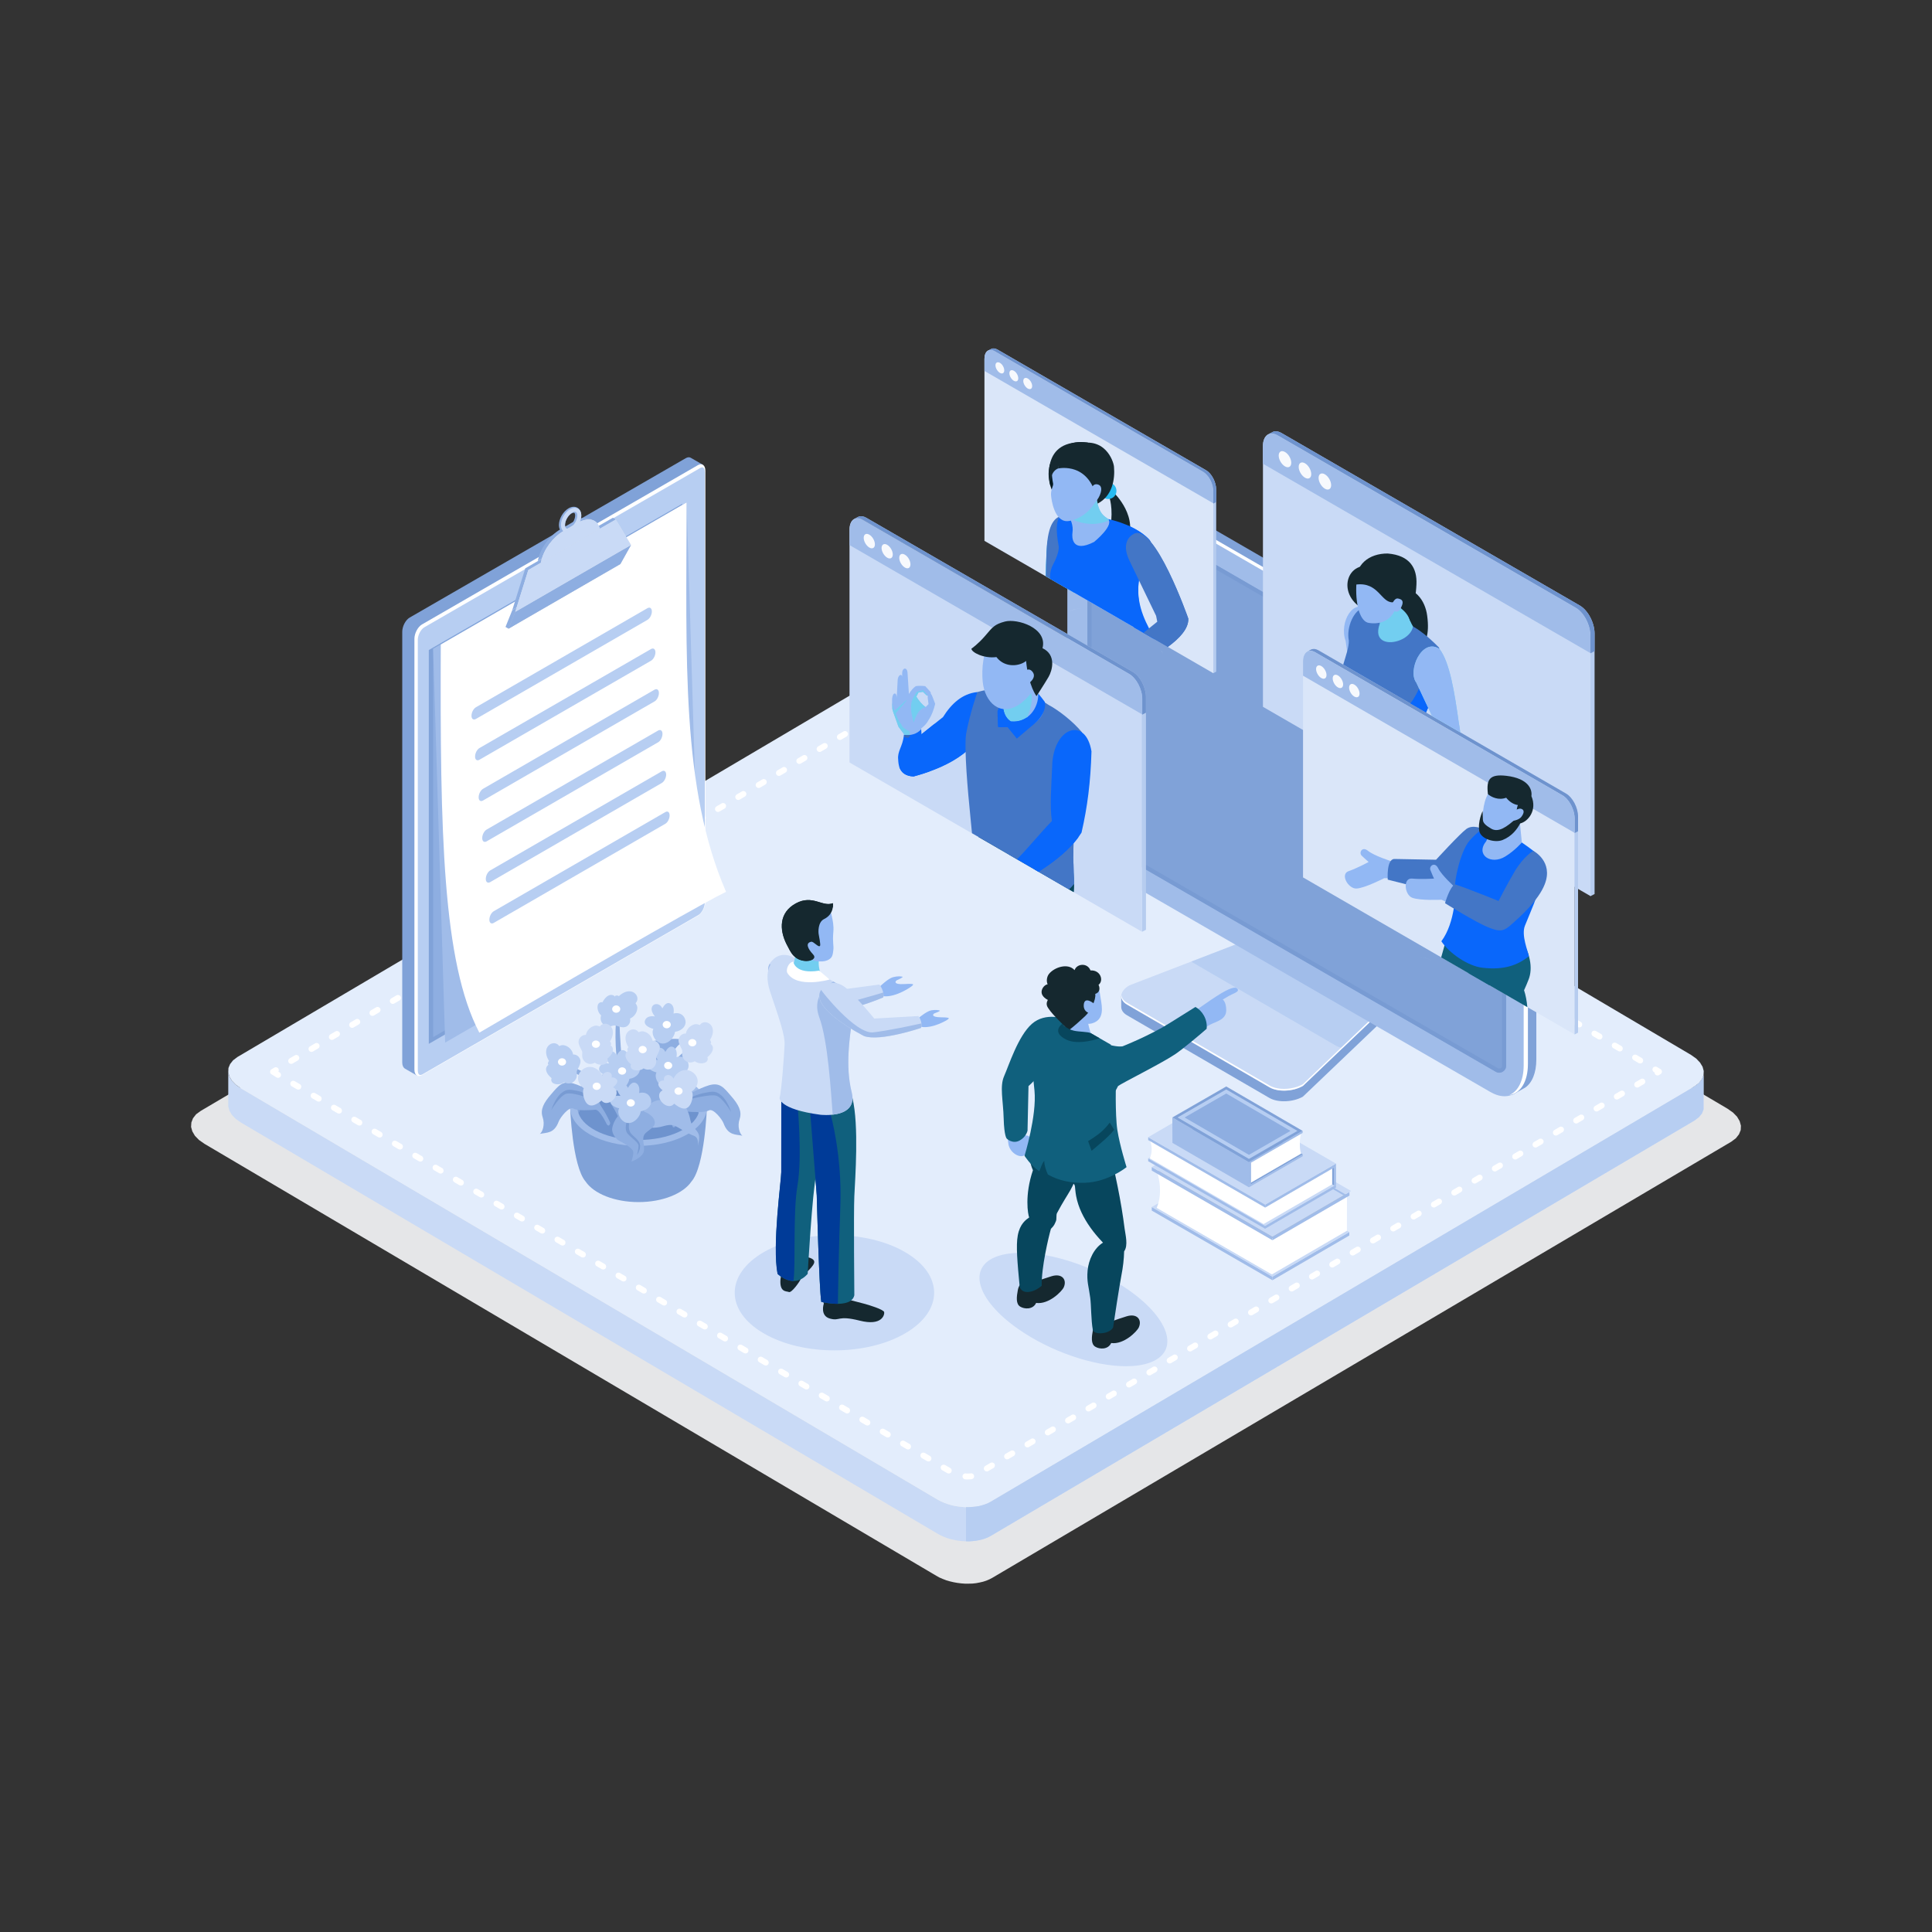 <svg xmlns="http://www.w3.org/2000/svg" enable-background="new 0 0 2000 2000" viewBox="0 0 2000 2000" id="VideoMeeting"><rect x="0" y="0" width="2000" height="2000" fill="#333333" stroke="none"/><polygon fill="#e5e6e8" fill-rule="evenodd" points="207.8 1150 973 698.4 975.9 696.8 979 695.5 982.4 694.4 985.9 693.6 989.6 693 993.4 692.6 997.2 692.4 1001.1 692.4 1005.1 692.7 1009 693.2 1012.9 693.9 1016.7 694.8 1020.5 695.9 1024.1 697.3 1027.6 698.8 1030.9 700.6 1788.3 1147.7 1794 1151.7 1798.2 1156 1800.9 1160.6 1802.2 1165.3 1802 1169.8 1800.2 1174.2 1797 1178.3 1792.2 1181.9 1027 1633.5 1024.1 1635 1021 1636.3 1017.6 1637.4 1014.1 1638.2 1010.4 1638.9 1006.7 1639.3 1002.8 1639.4 998.9 1639.4 994.9 1639.1 991 1638.6 987.1 1637.9 983.3 1637 979.5 1635.9 975.9 1634.5 972.4 1633 969.2 1631.2 211.7 1184.1 206 1180.1 201.8 1175.8 199.1 1171.2 197.8 1166.6 198.1 1162 199.8 1157.6 203 1153.5" clip-rule="evenodd" class="colore5e8e5 svgShape"></polygon><polygon fill="#c9daf6" fill-rule="evenodd" points="1763.5 1148.5 1763.5 1113.1 1761.8 1117.3 1758.7 1121.2 1754.2 1124.6 1025.7 1554.5 1022.9 1556 1019.9 1557.2 1016.8 1558.2 1013.4 1559.1 1009.9 1559.6 1006.3 1560 1002.7 1560.2 998.9 1560.2 995.2 1559.9 991.4 1559.4 987.7 1558.8 984.1 1557.9 980.5 1556.8 977.1 1555.5 973.8 1554.1 970.6 1552.4 249.5 1126.7 244.1 1122.9 240.1 1118.8 237.5 1114.4 236.3 1110 236.3 1145.4 237.5 1149.8 240.1 1154.2 244.1 1158.3 249.5 1162.1 970.6 1587.7 973.8 1589.4 977.1 1590.9 980.5 1592.2 984.1 1593.3 987.7 1594.1 991.4 1594.8 995.2 1595.3 998.9 1595.5 1002.7 1595.6 1006.3 1595.4 1009.9 1595 1013.4 1594.4 1016.8 1593.6 1019.9 1592.6 1022.9 1591.4 1025.7 1589.9 1754.2 1159.9 1758.7 1156.5 1761.8 1152.7" clip-rule="evenodd" class="colorc9e3f6 svgShape"></polygon><polygon fill="#e3edfc" fill-rule="evenodd" points="245.8 1094.2 974.3 664.2 977.1 662.8 980 661.5 983.2 660.5 986.6 659.7 990.1 659.1 993.7 658.7 997.3 658.6 1001.1 658.6 1004.8 658.9 1008.6 659.3 1012.3 660 1015.9 660.9 1019.5 661.9 1022.9 663.2 1026.2 664.7 1029.4 666.4 1750.5 1092 1755.9 1095.8 1759.9 1100 1762.5 1104.3 1763.7 1108.7 1763.5 1113.1 1761.8 1117.3 1758.7 1121.2 1754.2 1124.6 1025.7 1554.5 1022.9 1556 1019.9 1557.2 1016.8 1558.2 1013.4 1559.1 1009.9 1559.6 1006.3 1560 1002.7 1560.2 998.9 1560.2 995.2 1559.9 991.4 1559.4 987.7 1558.8 984.1 1557.9 980.5 1556.8 977.1 1555.5 973.8 1554.1 970.6 1552.4 249.5 1126.7 244.1 1122.9 240.1 1118.8 237.5 1114.4 236.3 1110 236.5 1105.6 238.2 1101.5 241.3 1097.6" clip-rule="evenodd" class="colore3f3fc svgShape"></polygon><path fill="#ffffff" fill-rule="evenodd" d="M281,1112L281,1112l-0.2-0.1l-0.2-0.1l-0.1-0.1l-0.1-0.1l-0.1-0.1l-0.1-0.1l-0.1-0.2l-0.1-0.1l0,0l-0.1-0.1
				l0-0.1l-0.1-0.2l0-0.1l-0.1-0.2l0,0l0-0.1l0,0c-0.1-0.2-0.1-0.4-0.1-0.6v-0.2c0-0.2,0-0.4,0.1-0.6l0,0l0-0.1l0,0l0.1-0.2l0-0.1
				l0.1-0.2l0-0.1l0.1-0.1l0,0l0-0.1l0,0l0-0.1l0.1-0.1l0-0.1l0.1-0.1l0,0l0.1-0.1l0.2-0.2l0.1-0.1l0.1-0.1l0,0l0.1,0l0.2-0.1l3-1.8
				c1.5-0.9,3.3-0.4,4.2,1.1c0.6,1,0.5,2.2,0,3.1l1.2,0.7c1.5,0.9,1.9,2.7,1.1,4.2c-0.9,1.5-2.7,1.9-4.2,1.1L281,1112L281,1112z
				 M303,1100.9c-1.5,0.9-3.3,0.4-4.2-1.1c-0.9-1.5-0.4-3.3,1.1-4.2l5.3-3.1c1.5-0.9,3.3-0.4,4.2,1.1c0.9,1.5,0.4,3.3-1.1,4.2
				L303,1100.9L303,1100.9z M324,1088.5c-1.5,0.9-3.3,0.4-4.2-1.1c-0.9-1.5-0.4-3.3,1.1-4.2l5.3-3.1c1.5-0.9,3.3-0.4,4.2,1.1
				c0.9,1.5,0.4,3.3-1.1,4.2L324,1088.5L324,1088.5z M345.1,1076.1c-1.5,0.9-3.3,0.4-4.2-1.1c-0.9-1.5-0.4-3.3,1.1-4.2l5.3-3.1
				c1.5-0.9,3.3-0.4,4.2,1.1c0.9,1.5,0.4,3.3-1.1,4.2L345.1,1076.1L345.1,1076.1z M366.1,1063.6c-1.5,0.9-3.3,0.4-4.2-1.1
				c-0.9-1.5-0.4-3.3,1.1-4.2l5.3-3.1c1.5-0.9,3.3-0.4,4.2,1.1c0.9,1.5,0.4,3.3-1.1,4.2L366.1,1063.6L366.1,1063.6z M387.1,1051.2
				c-1.5,0.9-3.3,0.4-4.2-1.1c-0.9-1.5-0.4-3.3,1.1-4.2l5.3-3.1c1.5-0.9,3.3-0.4,4.2,1.1c0.9,1.5,0.4,3.3-1.1,4.2L387.1,1051.2
				L387.1,1051.2z M408.2,1038.8c-1.5,0.9-3.3,0.4-4.2-1.1c-0.9-1.5-0.4-3.3,1.1-4.2l5.3-3.1c1.5-0.9,3.3-0.4,4.2,1.1
				c0.9,1.5,0.4,3.3-1.1,4.2L408.2,1038.8L408.2,1038.8z M429.2,1026.4c-1.5,0.9-3.3,0.4-4.2-1.1c-0.9-1.5-0.4-3.3,1.1-4.2l5.3-3.1
				c1.5-0.9,3.3-0.4,4.2,1.1c0.9,1.5,0.4,3.3-1.1,4.2L429.2,1026.4L429.2,1026.4z M450.3,1013.9c-1.5,0.9-3.3,0.4-4.2-1.1
				c-0.9-1.5-0.4-3.3,1.1-4.2l5.3-3.1c1.5-0.9,3.3-0.4,4.2,1.1c0.9,1.5,0.4,3.3-1.1,4.2L450.3,1013.9L450.3,1013.9z M471.3,1001.5
				c-1.5,0.9-3.3,0.4-4.2-1.1c-0.9-1.5-0.4-3.3,1.1-4.2l5.3-3.1c1.5-0.9,3.3-0.4,4.2,1.1c0.9,1.5,0.4,3.3-1.1,4.2L471.3,1001.5
				L471.3,1001.5z M492.3,989.1c-1.5,0.9-3.3,0.4-4.2-1.1c-0.9-1.5-0.4-3.3,1.1-4.2l5.3-3.1c1.5-0.9,3.3-0.4,4.2,1.1
				c0.9,1.5,0.4,3.3-1.1,4.2L492.3,989.1L492.3,989.1z M513.4,976.7c-1.5,0.9-3.3,0.4-4.2-1.1c-0.9-1.5-0.4-3.3,1.1-4.2l5.3-3.1
				c1.5-0.9,3.3-0.4,4.2,1.1c0.9,1.5,0.4,3.3-1.1,4.2L513.4,976.7L513.4,976.7z M534.4,964.3c-1.5,0.9-3.3,0.4-4.2-1.1
				c-0.9-1.5-0.4-3.3,1.1-4.2l5.3-3.1c1.5-0.9,3.3-0.4,4.2,1.1c0.9,1.5,0.4,3.3-1.1,4.2L534.4,964.3L534.4,964.3z M555.5,951.8
				c-1.5,0.9-3.3,0.4-4.2-1.1c-0.9-1.5-0.4-3.3,1.1-4.2l5.3-3.1c1.5-0.9,3.3-0.4,4.2,1.1c0.9,1.5,0.4,3.3-1.1,4.2L555.5,951.8
				L555.5,951.8z M576.5,939.4c-1.5,0.9-3.3,0.4-4.2-1.1c-0.9-1.5-0.4-3.3,1.1-4.2l5.3-3.1c1.5-0.9,3.3-0.4,4.2,1.1
				c0.9,1.5,0.4,3.3-1.1,4.2L576.5,939.4L576.5,939.4z M597.5,927c-1.5,0.9-3.3,0.4-4.2-1.1c-0.9-1.5-0.4-3.3,1.1-4.2l5.3-3.1
				c1.5-0.9,3.3-0.4,4.2,1.1c0.9,1.5,0.4,3.3-1.1,4.2L597.5,927L597.5,927z M618.6,914.6c-1.5,0.9-3.3,0.4-4.2-1.1
				c-0.9-1.5-0.4-3.3,1.1-4.2l5.3-3.1c1.5-0.9,3.3-0.4,4.2,1.1c0.9,1.5,0.4,3.3-1.1,4.2L618.6,914.6L618.6,914.6z M639.6,902.2
				c-1.5,0.9-3.3,0.4-4.2-1.1c-0.9-1.5-0.4-3.3,1.1-4.2l5.3-3.1c1.5-0.9,3.3-0.4,4.2,1.1c0.9,1.5,0.4,3.3-1.1,4.2L639.6,902.2
				L639.6,902.2z M660.7,889.8c-1.5,0.9-3.3,0.4-4.2-1.1c-0.9-1.5-0.4-3.3,1.1-4.2l5.3-3.1c1.5-0.9,3.3-0.4,4.2,1.1
				c0.9,1.5,0.4,3.3-1.1,4.2L660.7,889.8L660.7,889.8z M681.7,877.3c-1.5,0.9-3.3,0.4-4.2-1.1c-0.9-1.5-0.4-3.3,1.1-4.2l5.3-3.1
				c1.5-0.9,3.3-0.4,4.2,1.1c0.9,1.5,0.4,3.3-1.1,4.2L681.7,877.3L681.7,877.3z M702.7,864.9c-1.5,0.9-3.3,0.4-4.2-1.1
				c-0.9-1.5-0.4-3.3,1.1-4.2l5.3-3.1c1.5-0.9,3.3-0.4,4.2,1.1c0.9,1.5,0.4,3.3-1.1,4.2L702.7,864.9L702.7,864.9z M723.8,852.5
				c-1.5,0.9-3.3,0.4-4.2-1.1c-0.9-1.5-0.4-3.3,1.1-4.2l5.3-3.1c1.5-0.9,3.3-0.4,4.2,1.1c0.9,1.5,0.4,3.3-1.1,4.2L723.8,852.5
				L723.8,852.5z M744.8,840.1c-1.5,0.9-3.3,0.4-4.2-1.1c-0.9-1.5-0.4-3.3,1.1-4.2l5.3-3.1c1.5-0.9,3.3-0.4,4.2,1.1
				c0.9,1.5,0.4,3.3-1.1,4.2L744.8,840.1L744.8,840.1z M765.8,827.7c-1.5,0.9-3.3,0.4-4.2-1.1c-0.9-1.5-0.4-3.3,1.1-4.2l5.3-3.1
				c1.5-0.9,3.3-0.4,4.2,1.1c0.9,1.5,0.4,3.3-1.1,4.2L765.8,827.7L765.8,827.7z M786.9,815.3c-1.5,0.9-3.3,0.4-4.2-1.1
				c-0.9-1.5-0.4-3.3,1.1-4.2l5.3-3.1c1.5-0.9,3.3-0.4,4.2,1.1c0.9,1.5,0.4,3.3-1.1,4.2L786.9,815.3L786.9,815.3z M807.9,802.8
				c-1.5,0.9-3.3,0.4-4.2-1.1c-0.9-1.5-0.4-3.3,1.1-4.2l5.3-3.1c1.5-0.9,3.3-0.4,4.2,1.1c0.9,1.5,0.4,3.3-1.1,4.2L807.9,802.8
				L807.9,802.8z M829,790.4c-1.5,0.9-3.3,0.4-4.2-1.1c-0.9-1.5-0.4-3.3,1.1-4.2l5.3-3.1c1.5-0.9,3.3-0.4,4.2,1.1
				c0.9,1.5,0.4,3.3-1.1,4.2L829,790.4L829,790.4z M850,778c-1.5,0.9-3.3,0.4-4.2-1.1c-0.9-1.5-0.4-3.3,1.1-4.2l5.3-3.1
				c1.5-0.9,3.3-0.4,4.2,1.1c0.9,1.5,0.4,3.3-1.1,4.2L850,778L850,778z M871,765.6c-1.5,0.9-3.3,0.4-4.2-1.1
				c-0.9-1.5-0.4-3.3,1.1-4.2l5.3-3.1c1.5-0.9,3.3-0.4,4.2,1.1c0.9,1.5,0.4,3.3-1.1,4.2L871,765.6L871,765.6z M892.1,753.2
				c-1.5,0.9-3.3,0.4-4.2-1.1c-0.9-1.5-0.4-3.3,1.1-4.2l5.3-3.1c1.5-0.9,3.3-0.4,4.2,1.1c0.9,1.5,0.4,3.3-1.1,4.2L892.1,753.2
				L892.1,753.2z M913.1,740.8c-1.5,0.9-3.3,0.4-4.2-1.1c-0.9-1.5-0.4-3.3,1.1-4.2l5.3-3.1c1.5-0.9,3.3-0.4,4.2,1.1
				c0.9,1.5,0.4,3.3-1.1,4.2L913.1,740.8L913.1,740.8z M934.2,728.3c-1.5,0.9-3.3,0.4-4.2-1.1c-0.9-1.5-0.4-3.3,1.1-4.2l5.3-3.1
				c1.5-0.9,3.3-0.4,4.2,1.1c0.9,1.5,0.4,3.3-1.1,4.2L934.2,728.3L934.2,728.3z M955.2,715.9c-1.5,0.9-3.3,0.4-4.2-1.1
				c-0.9-1.5-0.4-3.3,1.1-4.2l5.3-3.1c1.5-0.9,3.3-0.4,4.2,1.1c0.9,1.5,0.4,3.3-1.1,4.2L955.2,715.9L955.2,715.9z M976.2,703.5
				c-1.5,0.9-3.3,0.4-4.2-1.1c-0.9-1.5-0.4-3.3,1.1-4.2l5.3-3.1c1.5-0.9,3.3-0.4,4.2,1.1c0.9,1.5,0.4,3.3-1.1,4.2L976.2,703.5
				L976.2,703.5z M996.6,693.5c-1.7,0.1-3.1-1.2-3.2-2.9s1.2-3.1,2.9-3.2l1.4-0.1l0.1,0h0l0.1,0l1.9,0l0.2,0l2,0.1l0.2,0l0.7,0.1
				c1.7,0.2,2.9,1.7,2.7,3.4s-1.7,2.9-3.4,2.7l-0.6-0.1l-1.8-0.1l-1.7,0L996.6,693.5L996.6,693.5z M1002,687.4l-0.4,6.1L1002,687.4
				L1002,687.4L1002,687.4z M1017.8,700c-1.5-0.9-1.9-2.7-1.1-4.2c0.9-1.5,2.7-1.9,4.2-1.1l5.3,3.1c1.5,0.9,1.9,2.7,1.1,4.2
				c-0.9,1.5-2.7,1.9-4.2,1.1L1017.8,700L1017.8,700z M1038.8,712.4c-1.5-0.9-1.9-2.7-1.1-4.2c0.9-1.5,2.7-1.9,4.2-1.1l5.3,3.1
				c1.5,0.9,1.9,2.7,1.1,4.2c-0.9,1.5-2.7,1.9-4.2,1.1L1038.8,712.4L1038.8,712.4z M1059.9,724.8c-1.5-0.9-1.9-2.7-1.1-4.2
				c0.9-1.5,2.7-1.9,4.2-1.1l5.3,3.1c1.5,0.9,1.9,2.7,1.1,4.2c-0.9,1.5-2.7,1.9-4.2,1.1L1059.9,724.8L1059.9,724.8z M1080.9,737.3
				c-1.5-0.9-1.9-2.7-1.1-4.2c0.9-1.5,2.7-1.9,4.2-1.1l5.3,3.1c1.5,0.9,1.9,2.7,1.1,4.2c-0.9,1.5-2.7,1.9-4.2,1.1L1080.9,737.3
				L1080.9,737.3z M1102,749.7c-1.5-0.9-1.9-2.7-1.1-4.2c0.9-1.5,2.7-1.9,4.2-1.1l5.3,3.1c1.5,0.9,1.9,2.7,1.1,4.2
				c-0.9,1.5-2.7,1.9-4.2,1.1L1102,749.7L1102,749.7z M1123,762.1c-1.5-0.9-1.9-2.7-1.1-4.2c0.9-1.5,2.7-1.9,4.2-1.1l5.3,3.1
				c1.5,0.9,1.9,2.7,1.1,4.2c-0.9,1.5-2.7,1.9-4.2,1.1L1123,762.1L1123,762.1z M1144.1,774.5c-1.5-0.9-1.9-2.7-1.1-4.2
				s2.7-1.9,4.2-1.1l5.3,3.1c1.5,0.9,1.9,2.7,1.1,4.2c-0.9,1.5-2.7,1.9-4.2,1.1L1144.1,774.5L1144.1,774.5z M1165.1,787
				c-1.5-0.9-1.9-2.7-1.1-4.2c0.9-1.5,2.7-1.9,4.2-1.1l5.3,3.1c1.5,0.9,1.9,2.7,1.1,4.2c-0.9,1.5-2.7,1.9-4.2,1.1L1165.1,787
				L1165.1,787z M1186.1,799.4c-1.5-0.9-1.9-2.7-1.1-4.2c0.9-1.5,2.7-1.9,4.2-1.1l5.3,3.1c1.5,0.9,1.9,2.7,1.1,4.2
				c-0.9,1.5-2.7,1.9-4.2,1.1L1186.1,799.4L1186.1,799.4z M1207.2,811.8c-1.5-0.9-1.9-2.7-1.1-4.2c0.9-1.5,2.7-1.9,4.2-1.1l5.3,3.1
				c1.5,0.9,1.9,2.7,1.1,4.2c-0.9,1.5-2.7,1.9-4.2,1.1L1207.2,811.8L1207.2,811.8z M1228.2,824.2c-1.5-0.9-1.9-2.7-1.1-4.2
				c0.9-1.5,2.7-1.9,4.2-1.1l5.3,3.1c1.5,0.9,1.9,2.7,1.1,4.2c-0.9,1.5-2.7,1.9-4.2,1.1L1228.2,824.2L1228.2,824.2z M1249.3,836.6
				c-1.5-0.9-1.9-2.7-1.1-4.2c0.9-1.5,2.7-1.9,4.2-1.1l5.3,3.1c1.5,0.9,1.9,2.7,1.1,4.2c-0.9,1.5-2.7,1.9-4.2,1.1L1249.3,836.6
				L1249.3,836.6z M1270.3,849.1c-1.5-0.9-1.9-2.7-1.1-4.2c0.9-1.5,2.7-1.9,4.2-1.1l5.3,3.1c1.5,0.9,1.9,2.7,1.1,4.2
				c-0.9,1.5-2.7,1.9-4.2,1.1L1270.3,849.1L1270.3,849.1z M1291.3,861.5c-1.5-0.9-1.9-2.7-1.1-4.2c0.9-1.5,2.7-1.9,4.2-1.1l5.3,3.1
				c1.5,0.9,1.9,2.7,1.1,4.2c-0.9,1.5-2.7,1.9-4.2,1.1L1291.3,861.5L1291.3,861.5z M1312.4,873.9c-1.5-0.9-1.9-2.7-1.1-4.2
				c0.9-1.5,2.7-1.9,4.2-1.1l5.3,3.1c1.5,0.9,1.9,2.7,1.1,4.2c-0.9,1.5-2.7,1.9-4.2,1.1L1312.4,873.9L1312.4,873.9z M1333.4,886.3
				c-1.5-0.9-1.9-2.7-1.1-4.2c0.9-1.5,2.7-1.9,4.2-1.1l5.3,3.1c1.5,0.9,1.9,2.7,1.1,4.2c-0.9,1.5-2.7,1.9-4.2,1.1L1333.4,886.3
				L1333.4,886.3z M1354.5,898.7c-1.5-0.9-1.9-2.7-1.1-4.2c0.9-1.5,2.7-1.9,4.2-1.1l5.3,3.1c1.5,0.9,1.9,2.7,1.1,4.2
				c-0.9,1.5-2.7,1.9-4.2,1.1L1354.5,898.7L1354.5,898.7z M1375.5,911.1c-1.5-0.9-1.9-2.7-1.1-4.2c0.9-1.5,2.7-1.9,4.2-1.1l5.3,3.1
				c1.5,0.9,1.9,2.7,1.1,4.2c-0.9,1.5-2.7,1.9-4.2,1.1L1375.5,911.1L1375.5,911.1z M1396.5,923.6c-1.5-0.9-1.9-2.7-1.1-4.2
				c0.9-1.5,2.7-1.9,4.2-1.1l5.3,3.1c1.5,0.9,1.9,2.7,1.1,4.2c-0.9,1.5-2.7,1.9-4.2,1.1L1396.5,923.6L1396.5,923.6z M1417.6,936
				c-1.5-0.9-1.9-2.7-1.1-4.2c0.9-1.5,2.7-1.9,4.2-1.1l5.3,3.1c1.5,0.9,1.9,2.7,1.1,4.2c-0.9,1.5-2.7,1.9-4.2,1.1L1417.6,936
				L1417.6,936z M1438.6,948.4c-1.5-0.9-1.9-2.7-1.1-4.2c0.9-1.5,2.7-1.9,4.2-1.1l5.3,3.1c1.5,0.9,1.9,2.7,1.1,4.2
				c-0.9,1.5-2.7,1.9-4.2,1.1L1438.6,948.4L1438.6,948.4z M1459.6,960.8c-1.5-0.9-1.9-2.7-1.1-4.2c0.9-1.5,2.7-1.9,4.2-1.1l5.3,3.1
				c1.5,0.9,1.9,2.7,1.1,4.2c-0.9,1.5-2.7,1.9-4.2,1.1L1459.6,960.8L1459.6,960.8z M1480.7,973.2c-1.5-0.9-1.9-2.7-1.1-4.2
				c0.9-1.5,2.7-1.9,4.2-1.1l5.3,3.1c1.5,0.9,1.9,2.7,1.1,4.2c-0.9,1.5-2.7,1.9-4.2,1.1L1480.7,973.2L1480.7,973.2z M1501.7,985.6
				c-1.5-0.9-1.9-2.7-1.1-4.2c0.9-1.5,2.7-1.9,4.2-1.1l5.3,3.1c1.5,0.9,1.9,2.7,1.1,4.2c-0.9,1.5-2.7,1.9-4.2,1.1L1501.7,985.6
				L1501.7,985.6z M1522.8,998.1c-1.5-0.9-1.9-2.7-1.1-4.2c0.9-1.5,2.7-1.9,4.2-1.1l5.3,3.1c1.5,0.9,1.9,2.7,1.1,4.2
				c-0.9,1.5-2.7,1.9-4.2,1.1L1522.8,998.1L1522.8,998.1z M1543.8,1010.5c-1.5-0.9-1.9-2.7-1.1-4.2c0.9-1.5,2.7-1.9,4.2-1.1l5.3,3.1
				c1.5,0.9,1.9,2.7,1.1,4.2c-0.9,1.5-2.7,1.9-4.2,1.1L1543.8,1010.5L1543.8,1010.5z M1564.8,1022.9c-1.5-0.9-1.9-2.7-1.1-4.2
				c0.9-1.5,2.7-1.9,4.2-1.1l5.3,3.1c1.5,0.9,1.9,2.7,1.1,4.2c-0.9,1.5-2.7,1.9-4.2,1.1L1564.8,1022.9L1564.8,1022.9z
				 M1585.9,1035.3c-1.5-0.9-1.9-2.7-1.1-4.2c0.9-1.5,2.7-1.9,4.2-1.1l5.3,3.1c1.5,0.9,1.9,2.7,1.1,4.2c-0.9,1.5-2.7,1.9-4.2,1.1
				L1585.9,1035.3L1585.9,1035.3z M1606.9,1047.7c-1.5-0.9-1.9-2.7-1.1-4.2c0.9-1.5,2.7-1.9,4.2-1.1l5.3,3.1
				c1.5,0.9,1.9,2.7,1.1,4.2c-0.9,1.5-2.7,1.9-4.2,1.1L1606.9,1047.7L1606.9,1047.7z M1628,1060.1c-1.5-0.9-1.9-2.7-1.1-4.2
				c0.9-1.5,2.7-1.9,4.2-1.1l5.3,3.1c1.5,0.9,1.9,2.7,1.1,4.2c-0.9,1.5-2.7,1.9-4.2,1.1L1628,1060.1L1628,1060.1z M1649,1072.6
				c-1.5-0.9-1.9-2.7-1.1-4.2c0.9-1.5,2.7-1.9,4.2-1.1l5.3,3.1c1.5,0.9,1.9,2.7,1.1,4.2c-0.9,1.5-2.7,1.9-4.2,1.1L1649,1072.6
				L1649,1072.6z M1670,1085c-1.5-0.9-1.9-2.7-1.1-4.2c0.9-1.5,2.7-1.9,4.2-1.1l5.3,3.1c1.5,0.9,1.9,2.7,1.1,4.2
				c-0.9,1.5-2.7,1.9-4.2,1.1L1670,1085L1670,1085z M1691.1,1097.4c-1.5-0.9-1.9-2.7-1.1-4.2c0.9-1.5,2.7-1.9,4.2-1.1l5.3,3.1
				c1.5,0.9,1.9,2.7,1.1,4.2c-0.9,1.5-2.7,1.9-4.2,1.1L1691.1,1097.4L1691.1,1097.4z M1712.1,1109.8c-1.5-0.9-1.9-2.7-1.1-4.2
				c0.9-1.5,2.7-1.9,4.2-1.1l3.7,2.2c0.4,0.3,0.8,0.6,1.1,1.1c0.9,1.5,0.4,3.3-1.1,4.2l-1.5,0.9c-1.5,0.9-3.3,0.4-4.2-1.1
				c-0.3-0.5-0.4-1.1-0.4-1.6L1712.1,1109.8L1712.1,1109.8z M1698.6,1117c1.5-0.9,3.3-0.4,4.2,1.1c0.9,1.5,0.4,3.3-1.1,4.2l-5.3,3.1
				c-1.5,0.9-3.3,0.4-4.2-1.1c-0.9-1.5-0.4-3.3,1.1-4.2L1698.6,1117L1698.6,1117z M1677.5,1129.4c1.5-0.9,3.3-0.4,4.2,1.1
				c0.9,1.5,0.4,3.3-1.1,4.2l-5.3,3.1c-1.5,0.9-3.3,0.4-4.2-1.1c-0.9-1.5-0.4-3.3,1.1-4.2L1677.5,1129.4L1677.5,1129.4z
				 M1656.5,1141.8c1.5-0.9,3.3-0.4,4.2,1.1c0.9,1.5,0.4,3.3-1.1,4.2l-5.3,3.1c-1.5,0.9-3.3,0.4-4.2-1.1c-0.9-1.5-0.4-3.3,1.1-4.2
				L1656.5,1141.8L1656.5,1141.8z M1635.4,1154.2c1.5-0.9,3.3-0.4,4.2,1.1c0.9,1.5,0.4,3.3-1.1,4.2l-5.3,3.1
				c-1.5,0.9-3.3,0.4-4.2-1.1c-0.9-1.5-0.4-3.3,1.1-4.2L1635.4,1154.2L1635.4,1154.2z M1614.4,1166.7c1.5-0.9,3.3-0.4,4.2,1.1
				c0.9,1.5,0.4,3.3-1.1,4.2l-5.3,3.1c-1.5,0.9-3.3,0.4-4.2-1.1c-0.9-1.5-0.4-3.3,1.1-4.2L1614.4,1166.7L1614.4,1166.7z
				 M1593.3,1179.1c1.5-0.9,3.3-0.4,4.2,1.1c0.9,1.5,0.4,3.3-1.1,4.2l-5.3,3.1c-1.5,0.9-3.3,0.4-4.2-1.1c-0.9-1.5-0.4-3.3,1.1-4.2
				L1593.3,1179.1L1593.3,1179.1z M1572.3,1191.5c1.5-0.9,3.3-0.4,4.2,1.1c0.9,1.5,0.4,3.3-1.1,4.2l-5.3,3.1
				c-1.5,0.9-3.3,0.4-4.2-1.1c-0.9-1.5-0.4-3.3,1.1-4.2L1572.3,1191.5L1572.3,1191.5z M1551.2,1203.9c1.5-0.9,3.3-0.4,4.2,1.1
				c0.9,1.5,0.4,3.3-1.1,4.2l-5.3,3.1c-1.5,0.9-3.3,0.4-4.2-1.1c-0.9-1.5-0.4-3.3,1.1-4.2L1551.2,1203.9L1551.2,1203.9z
				 M1530.2,1216.4c1.5-0.9,3.3-0.4,4.2,1.1c0.9,1.5,0.4,3.3-1.1,4.2l-5.3,3.1c-1.5,0.9-3.3,0.4-4.2-1.1c-0.9-1.5-0.4-3.3,1.1-4.2
				L1530.2,1216.4L1530.2,1216.4z M1509.2,1228.8c1.5-0.9,3.3-0.4,4.2,1.1c0.9,1.5,0.4,3.3-1.1,4.2l-5.3,3.1
				c-1.5,0.9-3.3,0.4-4.2-1.1c-0.9-1.5-0.4-3.3,1.1-4.2L1509.2,1228.8L1509.2,1228.8z M1488.1,1241.2c1.5-0.9,3.3-0.4,4.2,1.1
				c0.9,1.5,0.4,3.3-1.1,4.2l-5.3,3.1c-1.5,0.9-3.3,0.4-4.2-1.1c-0.9-1.5-0.4-3.3,1.1-4.2L1488.1,1241.2L1488.1,1241.2z
				 M1467.1,1253.6c1.5-0.9,3.3-0.4,4.2,1.1c0.9,1.5,0.4,3.3-1.1,4.2l-5.3,3.1c-1.5,0.9-3.3,0.4-4.2-1.1c-0.9-1.5-0.4-3.3,1.1-4.2
				L1467.1,1253.6L1467.1,1253.6z M1446,1266c1.5-0.9,3.3-0.4,4.2,1.1c0.9,1.5,0.4,3.3-1.1,4.2l-5.3,3.1c-1.5,0.9-3.3,0.4-4.2-1.1
				c-0.9-1.5-0.4-3.3,1.1-4.2L1446,1266L1446,1266z M1425,1278.4c1.5-0.9,3.3-0.4,4.2,1.1c0.9,1.5,0.4,3.3-1.1,4.2l-5.3,3.1
				c-1.5,0.9-3.3,0.4-4.2-1.1c-0.9-1.5-0.4-3.3,1.1-4.2L1425,1278.4L1425,1278.4z M1404,1290.9c1.5-0.9,3.3-0.4,4.2,1.1
				c0.9,1.5,0.4,3.3-1.1,4.2l-5.3,3.1c-1.5,0.9-3.3,0.4-4.2-1.1c-0.9-1.5-0.4-3.3,1.1-4.2L1404,1290.9L1404,1290.9z M1382.9,1303.3
				c1.5-0.9,3.3-0.4,4.2,1.1c0.9,1.5,0.4,3.3-1.1,4.2l-5.3,3.1c-1.5,0.9-3.3,0.4-4.2-1.1c-0.9-1.5-0.4-3.3,1.1-4.2L1382.9,1303.3
				L1382.9,1303.3z M1361.9,1315.7c1.5-0.9,3.3-0.4,4.2,1.1c0.9,1.5,0.4,3.3-1.1,4.2l-5.3,3.1c-1.5,0.9-3.3,0.4-4.2-1.1
				c-0.9-1.5-0.4-3.3,1.1-4.2L1361.9,1315.7L1361.9,1315.7z M1340.9,1328.1c1.5-0.9,3.3-0.4,4.2,1.1c0.9,1.5,0.4,3.3-1.1,4.2
				l-5.3,3.1c-1.5,0.9-3.3,0.4-4.2-1.1c-0.9-1.5-0.4-3.3,1.1-4.2L1340.9,1328.1L1340.9,1328.1z M1319.8,1340.5
				c1.5-0.9,3.3-0.4,4.2,1.1c0.9,1.5,0.4,3.3-1.1,4.2l-5.3,3.1c-1.5,0.9-3.3,0.4-4.2-1.1c-0.9-1.5-0.4-3.3,1.1-4.2L1319.8,1340.5
				L1319.8,1340.5z M1298.8,1352.9c1.5-0.9,3.3-0.4,4.2,1.1c0.9,1.5,0.4,3.3-1.1,4.2l-5.3,3.1c-1.5,0.9-3.3,0.4-4.2-1.1
				c-0.9-1.5-0.4-3.3,1.1-4.2L1298.8,1352.9L1298.8,1352.9z M1277.7,1365.4c1.5-0.9,3.3-0.4,4.2,1.1c0.9,1.5,0.4,3.3-1.1,4.2
				l-5.3,3.1c-1.5,0.9-3.3,0.4-4.2-1.1c-0.9-1.5-0.4-3.3,1.1-4.2L1277.7,1365.4L1277.7,1365.4z M1256.7,1377.8
				c1.5-0.9,3.3-0.4,4.2,1.1c0.9,1.5,0.4,3.3-1.1,4.2l-5.3,3.1c-1.5,0.9-3.3,0.4-4.2-1.1c-0.9-1.5-0.4-3.3,1.1-4.2L1256.7,1377.8
				L1256.7,1377.8z M1235.7,1390.2c1.5-0.9,3.3-0.4,4.2,1.1c0.9,1.5,0.4,3.3-1.1,4.2l-5.3,3.1c-1.5,0.9-3.3,0.4-4.2-1.1
				c-0.9-1.5-0.4-3.3,1.1-4.2L1235.7,1390.2L1235.7,1390.2z M1214.6,1402.6c1.5-0.9,3.3-0.4,4.2,1.1c0.9,1.5,0.4,3.3-1.1,4.2
				l-5.3,3.1c-1.5,0.9-3.3,0.4-4.2-1.1c-0.9-1.5-0.4-3.3,1.1-4.2L1214.6,1402.6L1214.6,1402.6z M1193.6,1415
				c1.5-0.9,3.3-0.4,4.2,1.1c0.9,1.5,0.4,3.3-1.1,4.2l-5.3,3.1c-1.5,0.9-3.3,0.4-4.2-1.1c-0.9-1.5-0.4-3.3,1.1-4.2L1193.6,1415
				L1193.6,1415z M1172.5,1427.5c1.5-0.9,3.3-0.4,4.2,1.1c0.9,1.5,0.4,3.3-1.1,4.2l-5.3,3.1c-1.5,0.9-3.3,0.4-4.2-1.1
				c-0.9-1.5-0.4-3.3,1.1-4.2L1172.5,1427.5L1172.5,1427.5z M1151.5,1439.9c1.5-0.9,3.3-0.4,4.2,1.1c0.9,1.5,0.4,3.3-1.1,4.2
				l-5.3,3.1c-1.5,0.9-3.3,0.4-4.2-1.1c-0.9-1.5-0.4-3.3,1.1-4.2L1151.5,1439.9L1151.5,1439.9z M1130.5,1452.3
				c1.5-0.9,3.3-0.4,4.2,1.1c0.9,1.5,0.4,3.3-1.1,4.2l-5.3,3.1c-1.5,0.9-3.3,0.4-4.2-1.1c-0.9-1.5-0.4-3.3,1.1-4.2L1130.5,1452.3
				L1130.5,1452.3z M1109.4,1464.7c1.5-0.9,3.3-0.4,4.2,1.1c0.9,1.5,0.4,3.3-1.1,4.2l-5.3,3.1c-1.5,0.9-3.3,0.4-4.2-1.1
				c-0.9-1.5-0.4-3.3,1.1-4.2L1109.4,1464.7L1109.4,1464.7z M1088.4,1477.1c1.5-0.9,3.3-0.4,4.2,1.1c0.9,1.5,0.4,3.3-1.1,4.2
				l-5.3,3.1c-1.5,0.9-3.3,0.4-4.2-1.1c-0.9-1.5-0.4-3.3,1.1-4.2L1088.4,1477.1L1088.4,1477.1z M1067.4,1489.5
				c1.5-0.9,3.3-0.4,4.2,1.1c0.9,1.5,0.4,3.3-1.1,4.2l-5.3,3.1c-1.5,0.9-3.3,0.4-4.2-1.1c-0.9-1.5-0.4-3.3,1.1-4.2L1067.4,1489.5
				L1067.4,1489.5z M1046.3,1501.9c1.5-0.9,3.3-0.4,4.2,1.1c0.9,1.5,0.4,3.3-1.1,4.2l-5.3,3.1c-1.5,0.9-3.3,0.4-4.2-1.1
				c-0.9-1.5-0.4-3.3,1.1-4.2L1046.3,1501.9L1046.3,1501.9z M1025.3,1514.4c1.5-0.9,3.3-0.4,4.2,1.1c0.9,1.5,0.4,3.3-1.1,4.2
				l-5.3,3.1c-1.5,0.9-3.3,0.4-4.2-1.1c-0.9-1.5-0.4-3.3,1.1-4.2L1025.3,1514.4L1025.3,1514.4z M1005,1525.2c1.7-0.2,3.2,1,3.4,2.7
				c0.2,1.7-1,3.2-2.7,3.4l-1.4,0.1l0,0l-0.1,0l-1.7,0.1l-0.1,0h0l-0.1,0l-1.9,0l-0.2,0l-1-0.1c-1.7-0.1-3-1.6-2.8-3.3
				c0.1-1.7,1.6-3,3.3-2.8l0.9,0.1l1.7,0l1.6-0.1L1005,1525.2L1005,1525.2z M983.7,1519.7c1.5,0.9,1.9,2.7,1.1,4.2
				c-0.9,1.5-2.7,1.9-4.2,1.1l-5.3-3.1c-1.5-0.9-1.9-2.7-1.1-4.2c0.9-1.5,2.7-1.9,4.2-1.1L983.7,1519.7L983.7,1519.7z M962.7,1507.2
				c1.5,0.9,1.9,2.7,1.1,4.2c-0.9,1.5-2.7,1.9-4.2,1.1l-5.3-3.1c-1.5-0.9-1.9-2.7-1.1-4.2c0.9-1.5,2.7-1.9,4.2-1.1L962.7,1507.2
				L962.7,1507.2z M941.6,1494.8c1.5,0.9,1.9,2.7,1.1,4.2c-0.9,1.5-2.7,1.9-4.2,1.1l-5.3-3.1c-1.5-0.9-1.9-2.7-1.1-4.2
				c0.9-1.5,2.7-1.9,4.2-1.1L941.6,1494.8L941.6,1494.8z M920.6,1482.4c1.5,0.9,1.9,2.7,1.1,4.2c-0.9,1.5-2.7,1.9-4.2,1.1l-5.3-3.1
				c-1.5-0.9-1.9-2.7-1.1-4.2c0.9-1.5,2.7-1.9,4.2-1.1L920.6,1482.4L920.6,1482.4z M899.5,1470c1.5,0.9,1.9,2.7,1.1,4.2
				c-0.9,1.5-2.7,1.9-4.2,1.1l-5.3-3.1c-1.5-0.9-1.9-2.7-1.1-4.2c0.9-1.5,2.7-1.9,4.2-1.1L899.5,1470L899.5,1470z M878.5,1457.5
				c1.5,0.9,1.9,2.7,1.1,4.2c-0.9,1.5-2.7,1.9-4.2,1.1l-5.3-3.1c-1.5-0.9-1.9-2.7-1.1-4.2c0.9-1.5,2.7-1.9,4.2-1.1L878.5,1457.5
				L878.5,1457.5z M857.5,1445.1c1.5,0.9,1.9,2.7,1.1,4.2c-0.9,1.5-2.7,1.9-4.2,1.1l-5.3-3.1c-1.5-0.9-1.9-2.7-1.1-4.2
				c0.9-1.5,2.7-1.9,4.2-1.1L857.5,1445.1L857.5,1445.1z M836.4,1432.7c1.5,0.9,1.9,2.7,1.1,4.2c-0.9,1.5-2.7,1.9-4.2,1.1l-5.3-3.1
				c-1.5-0.9-1.9-2.7-1.1-4.2c0.9-1.5,2.7-1.9,4.2-1.1L836.4,1432.7L836.4,1432.7z M815.4,1420.3c1.5,0.9,1.9,2.7,1.1,4.2
				c-0.9,1.5-2.7,1.9-4.2,1.1l-5.3-3.1c-1.5-0.9-1.9-2.7-1.1-4.2c0.9-1.5,2.7-1.9,4.2-1.1L815.4,1420.3L815.4,1420.3z M794.3,1407.9
				c1.5,0.9,1.9,2.7,1.1,4.2c-0.9,1.5-2.7,1.9-4.2,1.1l-5.3-3.1c-1.5-0.9-1.9-2.7-1.1-4.2c0.9-1.5,2.7-1.9,4.2-1.1L794.3,1407.9
				L794.3,1407.9z M773.3,1395.4c1.5,0.9,1.9,2.7,1.1,4.2c-0.9,1.5-2.7,1.9-4.2,1.1l-5.3-3.1c-1.5-0.9-1.9-2.7-1.1-4.2
				c0.9-1.5,2.7-1.9,4.2-1.1L773.3,1395.4L773.3,1395.4z M752.2,1383c1.5,0.9,1.9,2.7,1.1,4.2c-0.9,1.5-2.7,1.9-4.2,1.1l-5.3-3.1
				c-1.5-0.9-1.9-2.7-1.1-4.2c0.9-1.5,2.7-1.9,4.2-1.1L752.2,1383L752.2,1383z M731.2,1370.6c1.5,0.9,1.9,2.7,1.1,4.2
				c-0.9,1.5-2.7,1.9-4.2,1.1l-5.3-3.1c-1.5-0.9-1.9-2.7-1.1-4.2c0.9-1.5,2.7-1.9,4.2-1.1L731.2,1370.6L731.2,1370.6z M710.2,1358.2
				c1.5,0.9,1.9,2.7,1.1,4.2c-0.9,1.5-2.7,1.9-4.2,1.1l-5.3-3.1c-1.5-0.9-1.9-2.7-1.1-4.2c0.9-1.5,2.7-1.9,4.2-1.1L710.2,1358.2
				L710.2,1358.2z M689.1,1345.8c1.5,0.9,1.9,2.7,1.1,4.2c-0.9,1.5-2.7,1.9-4.2,1.1l-5.3-3.1c-1.5-0.9-1.9-2.7-1.1-4.2
				c0.9-1.5,2.7-1.9,4.2-1.1L689.1,1345.8L689.1,1345.8z M668.1,1333.4c1.5,0.9,1.9,2.7,1.1,4.2c-0.9,1.5-2.7,1.9-4.2,1.1l-5.3-3.1
				c-1.5-0.9-1.9-2.7-1.1-4.2c0.9-1.5,2.7-1.9,4.2-1.1L668.1,1333.4L668.1,1333.4z M647.1,1320.9c1.5,0.9,1.9,2.7,1.1,4.2
				c-0.9,1.5-2.7,1.9-4.2,1.1l-5.3-3.1c-1.5-0.9-1.9-2.7-1.1-4.2c0.9-1.5,2.7-1.9,4.2-1.1L647.1,1320.9L647.1,1320.9z M626,1308.5
				c1.5,0.9,1.9,2.7,1.1,4.2c-0.9,1.5-2.7,1.9-4.2,1.1l-5.3-3.1c-1.5-0.9-1.9-2.7-1.1-4.2c0.9-1.5,2.7-1.9,4.2-1.1L626,1308.5
				L626,1308.5z M605,1296.1c1.5,0.9,1.9,2.7,1.1,4.2c-0.9,1.5-2.7,1.9-4.2,1.1l-5.3-3.1c-1.5-0.9-1.9-2.7-1.1-4.2
				c0.9-1.5,2.7-1.9,4.2-1.1L605,1296.1L605,1296.1z M583.9,1283.7c1.5,0.9,1.9,2.7,1.1,4.2c-0.9,1.5-2.7,1.9-4.2,1.1l-5.3-3.1
				c-1.5-0.9-1.9-2.7-1.1-4.2c0.9-1.5,2.7-1.9,4.2-1.1L583.9,1283.7L583.9,1283.7z M562.9,1271.3c1.5,0.9,1.9,2.7,1.1,4.2
				c-0.9,1.5-2.7,1.9-4.2,1.1l-5.3-3.1c-1.5-0.9-1.9-2.7-1.1-4.2c0.9-1.5,2.7-1.9,4.2-1.1L562.9,1271.3L562.9,1271.3z M541.9,1258.8
				c1.5,0.9,1.9,2.7,1.1,4.2c-0.9,1.5-2.7,1.9-4.2,1.1l-5.3-3.1c-1.5-0.9-1.9-2.7-1.1-4.2c0.9-1.5,2.7-1.9,4.2-1.1L541.9,1258.8
				L541.9,1258.8z M520.8,1246.4c1.5,0.9,1.9,2.7,1.1,4.2c-0.9,1.5-2.7,1.9-4.2,1.1l-5.3-3.1c-1.5-0.9-1.9-2.7-1.1-4.2
				c0.9-1.5,2.7-1.9,4.2-1.1L520.8,1246.4L520.8,1246.4z M499.8,1234c1.5,0.9,1.9,2.7,1.1,4.2c-0.9,1.5-2.7,1.9-4.2,1.1l-5.3-3.1
				c-1.5-0.9-1.9-2.7-1.1-4.2c0.9-1.5,2.7-1.9,4.2-1.1L499.8,1234L499.8,1234z M478.7,1221.6c1.5,0.9,1.9,2.7,1.1,4.2
				c-0.9,1.5-2.7,1.9-4.2,1.1l-5.3-3.1c-1.5-0.9-1.9-2.7-1.1-4.2c0.9-1.5,2.7-1.9,4.2-1.1L478.7,1221.6L478.7,1221.6z M457.7,1209.2
				c1.5,0.9,1.9,2.7,1.1,4.2c-0.9,1.5-2.7,1.9-4.2,1.1l-5.3-3.1c-1.5-0.9-1.9-2.7-1.1-4.2c0.9-1.5,2.7-1.9,4.2-1.1L457.7,1209.2
				L457.7,1209.2z M436.7,1196.8c1.5,0.9,1.9,2.7,1.1,4.2c-0.9,1.5-2.7,1.9-4.2,1.1l-5.3-3.1c-1.5-0.9-1.9-2.7-1.1-4.2
				c0.9-1.5,2.7-1.9,4.2-1.1L436.7,1196.8L436.7,1196.8z M415.6,1184.3c1.5,0.9,1.9,2.7,1.1,4.2c-0.9,1.5-2.7,1.9-4.2,1.1l-5.3-3.1
				c-1.5-0.9-1.9-2.7-1.1-4.2c0.9-1.5,2.7-1.9,4.2-1.1L415.6,1184.3L415.6,1184.3z M394.6,1171.9c1.5,0.9,1.9,2.7,1.1,4.2
				c-0.9,1.5-2.7,1.9-4.2,1.1l-5.3-3.1c-1.5-0.9-1.9-2.7-1.1-4.2c0.9-1.5,2.7-1.9,4.2-1.1L394.6,1171.9L394.6,1171.9z M373.6,1159.5
				c1.5,0.9,1.9,2.7,1.1,4.2c-0.9,1.5-2.7,1.9-4.2,1.1l-5.3-3.1c-1.5-0.9-1.9-2.7-1.1-4.2c0.9-1.5,2.7-1.9,4.2-1.1L373.6,1159.5
				L373.6,1159.5z M352.5,1147.1c1.5,0.9,1.9,2.7,1.1,4.2c-0.9,1.5-2.7,1.9-4.2,1.1l-5.3-3.1c-1.5-0.9-1.9-2.7-1.1-4.2
				c0.9-1.5,2.7-1.9,4.2-1.1L352.5,1147.1L352.5,1147.1z M331.5,1134.7c1.5,0.9,1.9,2.7,1.1,4.2c-0.9,1.5-2.7,1.9-4.2,1.1l-5.3-3.1
				c-1.5-0.9-1.9-2.7-1.1-4.2c0.9-1.5,2.7-1.9,4.2-1.1L331.5,1134.7L331.5,1134.7z M310.4,1122.3c1.5,0.9,1.9,2.7,1.1,4.2
				c-0.9,1.5-2.7,1.9-4.2,1.1l-5.3-3.1c-1.5-0.9-1.9-2.7-1.1-4.2c0.9-1.5,2.7-1.9,4.2-1.1L310.4,1122.3z" clip-rule="evenodd" class="colorffffff svgShape"></path><polygon fill="#b7cef2" fill-rule="evenodd" points="1754.2 1124.6 1025.7 1554.5 1022.9 1556 1019.9 1557.2 1016.8 1558.2 1013.4 1559.1 1009.9 1559.6 1006.3 1560 1002.7 1560.2 1000 1560.2 1000 1595.5 1002.7 1595.6 1006.3 1595.4 1009.9 1595 1013.4 1594.4 1016.8 1593.6 1019.9 1592.6 1022.9 1591.4 1025.7 1589.9 1754.2 1159.9 1758.7 1156.5 1761.8 1152.7 1763.5 1148.5 1763.5 1113.1 1761.8 1117.3 1758.7 1121.2" clip-rule="evenodd" class="colorb7d9f2 svgShape"></polygon><path fill="#80a2d8" fill-rule="evenodd" d="M727.6,481.1l-12.7-7.3c-1.3-0.7-3.1-0.6-5,0.5l-285.8,165c-4.3,2.5-7.7,9.1-7.7,14.8v445.8
			c0,3.1,1.1,5.3,2.7,6.3l0,0l12.7,7.3l0.9-12.6l277.3-160.1c4.3-2.5,7.7-9.1,7.7-14.8V489.5l2,2.3L727.6,481.1z" clip-rule="evenodd" class="color80a8d8 svgShape"></path><path fill="#ffffff" fill-rule="evenodd" d="M722.5,948l-285.8,165c-4.3,2.5-7.7-0.1-7.7-5.8V661.3c0-5.7,3.5-12.3,7.7-14.8l285.8-165
			c4.3-2.5,7.7,0.2,7.7,5.8v445.8C730.3,938.9,726.8,945.5,722.5,948z" clip-rule="evenodd" class="colorffffff svgShape"></path><path fill="#b7cef2" fill-rule="evenodd" d="M435.1,1112.8c-1.9,0-2.6-2.5-2.6-4.7V662.4c0-4.9,3.1-10.9,6.7-13l285.8-165c0.7-0.4,1.4-0.6,2-0.6
			c1.9,0,2.6,2.5,2.6,4.7v445.8c0,4.9-3.1,10.9-6.7,13l-285.8,165C436.4,1112.6,435.7,1112.8,435.1,1112.8z" clip-rule="evenodd" class="colorb7d9f2 svgShape"></path><polygon fill="#80a2d8" fill-rule="evenodd" points="706.3 929.1 443.9 1080.6 443.9 672.9 706.3 521.5" clip-rule="evenodd" class="color80a8d8 svgShape"></polygon><polygon fill="#8eaee1" fill-rule="evenodd" points="710.8 922.1 448.4 1073.6 448.4 671.6 710.8 520.1" clip-rule="evenodd" class="color8eb6e1 svgShape"></polygon><polygon fill="#a0bce9" fill-rule="evenodd" points="723.2 927.8 460.8 1079.3 448.4 671.6 710.8 520.1" clip-rule="evenodd" class="colora0c6e9 svgShape"></polygon><path fill="#ffffff" fill-rule="evenodd" d="M710.8,520.1L456.3,667.2c-0.8,194.3,1.8,329,39.9,401.8c152.8-89.4,237.6-137.3,255.4-145.8
			C705,815.8,710.5,683,710.8,520.1z" clip-rule="evenodd" class="colorffffff svgShape"></path><polygon fill="#8eaee1" fill-rule="evenodd" points="530.3 631.6 650 562.4 639 582.1 526.4 650.8 523.3 649" clip-rule="evenodd" class="color8eb6e1 svgShape"></polygon><path fill="#8eaee1" fill-rule="evenodd" d="M617.8,545.5l-61.1,35.3l0.5-2.3c2.7-11.7,12.1-24.3,22.8-30.5l14.3-8.3c10.7-6.2,20.1-4.5,22.8,4.1
			L617.8,545.5z" clip-rule="evenodd" class="color8eb6e1 svgShape"></path><path fill="#8eaee1" fill-rule="evenodd" d="M593.9,530.8c-0.5,0-1.3,0.2-2.2,0.7c-3.6,2.1-6.8,7.6-6.8,11.8c0,1.6,0.4,2.4,0.9,2.7
			c0.4,0.2,1.4,0.2,2.8-0.6c3.6-2.1,6.8-7.6,6.8-11.8c0-1.6-0.5-2.4-0.9-2.7L593.9,530.8L593.9,530.8z M586.4,552.5
			c-1.3,0-2.6-0.3-3.8-1c-2.6-1.5-4-4.4-4-8.1c0-6.4,4.4-14,10-17.2c3.2-1.9,6.6-2.1,9.1-0.6c2.6,1.5,4,4.4,4,8.1
			c0,6.4-4.4,14-10,17.2C589.9,551.9,588.1,552.5,586.4,552.5z" clip-rule="evenodd" class="color8eb6e1 svgShape"></path><path fill="#c9daf6" fill-rule="evenodd" d="M595,529.8c-0.8,0-1.7,0.3-2.7,0.9c-4,2.3-7.4,8.1-7.4,12.7c0,1.8,0.5,3.1,1.4,3.6c0.9,0.5,2.3,0.3,3.9-0.6
			c4-2.3,7.4-8.1,7.4-12.7c0-1.8-0.5-3.1-1.4-3.6C595.8,529.9,595.4,529.8,595,529.8L595,529.8z M587.4,551.4
			c-1.2,0-2.3-0.3-3.2-0.8c-2.3-1.3-3.5-3.9-3.5-7.2c0-6.1,4.2-13.3,9.5-16.3c2.9-1.7,5.8-1.9,8.1-0.6c2.3,1.3,3.5,3.9,3.5,7.2
			c0,6.1-4.2,13.3-9.5,16.3C590.6,550.9,588.9,551.4,587.4,551.4z" clip-rule="evenodd" class="colorc9e3f6 svgShape"></path><polygon fill="#8eaee1" fill-rule="evenodd" points="634.4 536 617.8 545.5 556.8 580.8 543.8 588.3 530.3 631.6 650 562.4 637.5 537.8" clip-rule="evenodd" class="color8eb6e1 svgShape"></polygon><polygon fill="#b4c3da" fill-rule="evenodd" points="533.4 633.4 653.2 564.2 642.2 583.9 526.4 650.8" clip-rule="evenodd" class="colorb4ceda svgShape"></polygon><path fill="#dee5f0" fill-rule="evenodd" d="M621,547.3l-61.1,35.3l0.5-2.3c2.7-11.7,12.1-24.3,22.8-30.5l14.3-8.3c10.7-6.2,20.1-4.5,22.8,4.1L621,547.3z
			" clip-rule="evenodd" class="colordeebf0 svgShape"></path><polygon fill="#dee5f0" fill-rule="evenodd" points="637.5 537.8 621 547.3 559.9 582.6 546.9 590.1 533.4 633.4 653.2 564.2" clip-rule="evenodd" class="colordeebf0 svgShape"></polygon><polygon fill="#8eaee1" fill-rule="evenodd" points="533.4 633.4 653.2 564.2 642.2 583.9 526.4 650.8" clip-rule="evenodd" class="color8eb6e1 svgShape"></polygon><path fill="#c9daf6" fill-rule="evenodd" d="M621,547.3l-61.1,35.3l0.5-2.3c2.7-11.7,12.1-24.3,22.8-30.5l14.3-8.3c10.7-6.2,20.1-4.5,22.8,4.1L621,547.3z
			" clip-rule="evenodd" class="colorc9e3f6 svgShape"></path><polygon fill="#c9daf6" fill-rule="evenodd" points="637.5 537.8 621 547.3 559.9 582.6 546.9 590.1 533.4 633.4 653.2 564.2" clip-rule="evenodd" class="colorc9e3f6 svgShape"></polygon><path fill="#b7cef2" fill-rule="evenodd" d="M492.6 744.3l177.6-102.6c2.5-1.4 4.6-5.3 4.6-8.7 0-3.3-2-4.9-4.6-3.4L492.6 732.2c-2.5 1.5-4.5 5.3-4.5 8.7C488 744.2 490.1 745.7 492.6 744.3zM496.3 786.5L673.9 684c2.5-1.4 4.6-5.3 4.6-8.7 0-3.3-2-4.9-4.6-3.4L496.3 774.4c-2.5 1.5-4.5 5.3-4.5 8.7C491.7 786.4 493.8 788 496.3 786.5zM500 828.7l177.6-102.6c2.5-1.4 4.5-5.3 4.5-8.7 0-3.3-2-4.9-4.6-3.4L500 816.6c-2.5 1.5-4.5 5.3-4.5 8.7C495.4 828.6 497.5 830.2 500 828.7zM503.7 871l177.6-102.6c2.5-1.4 4.5-5.3 4.5-8.7 0-3.4-2-4.9-4.6-3.4L503.7 858.8c-2.5 1.5-4.5 5.3-4.5 8.7C499.1 870.9 501.2 872.4 503.7 871zM507.4 913.2L685 810.6c2.5-1.4 4.6-5.3 4.6-8.7 0-3.4-2-4.9-4.6-3.4L507.4 901.1c-2.5 1.5-4.5 5.3-4.5 8.7C502.8 913.1 504.9 914.6 507.4 913.2zM511.1 955.4l177.6-102.6c2.5-1.4 4.5-5.3 4.5-8.7 0-3.4-2-4.9-4.5-3.4L511.1 943.3c-2.5 1.5-4.5 5.3-4.5 8.7C506.5 955.3 508.6 956.9 511.1 955.4z" clip-rule="evenodd" class="colorb7d9f2 svgShape"></path><path fill="#c9daf6" fill-rule="evenodd" d="M863.8 1397.9c-26.4 0-52.8-5.8-73-17.5-40.3-23.3-40.3-61 0-84.3 20.2-11.6 46.6-17.5 73-17.5 26.4 0 52.8 5.8 73 17.5 40.3 23.3 40.3 61 0 84.3C916.6 1392.1 890.2 1397.9 863.8 1397.9zM1165.5 1414.3c9.1 0 17.3-1.1 24.2-3.5 31.7-11 22.2-44.7-21.1-75.2-34-23.9-78.7-38.7-111.7-38.7-9.1 0-17.4 1.2-24.2 3.5-31.7 11-22.3 44.7 21.1 75.2C1087.7 1399.4 1132.5 1414.3 1165.5 1414.3z" clip-rule="evenodd" class="colorc9e3f6 svgShape"></path><g fill="#000000" class="color000000 svgShape"><path fill="#80a2d8" fill-rule="evenodd" d="M731.8,1146.3H661h-70.8c0,0,2.1,60.8,16,76.8l0,0c8.4,12.5,29.8,21.3,54.8,21.3c25.1,0,46.4-8.9,54.8-21.3
			l0,0C729.7,1207.1,731.8,1146.3,731.8,1146.3z" clip-rule="evenodd" class="color80a8d8 svgShape"></path><path fill="#a0bce9" fill-rule="evenodd" d="M731.8,1146.3c0,22-31.7,39.9-70.8,39.9c-39.1,0-70.8-17.8-70.8-39.9c0-22,31.7-39.9,70.8-39.9
			C700.1,1106.4,731.8,1124.3,731.8,1146.3z" clip-rule="evenodd" class="colora0c6e9 svgShape"></path><path fill="#80a2d8" fill-rule="evenodd" d="M661,1124.5c31.1,0,56.9,12,62.2,27.8c0.7-2,1.1-3.9,1.1-6c0-18.7-28.3-33.8-63.3-33.8
			c-34.9,0-63.3,15.1-63.3,33.8c0,2.1,0.4,4,1.1,6C604.1,1136.5,629.9,1124.5,661,1124.5z" clip-rule="evenodd" class="color80a8d8 svgShape"></path><path fill="#6e93ce" fill-rule="evenodd" d="M661,1180.1c31.1,0,56.9-12,62.2-27.8c-5.3-15.8-31.1-27.8-62.2-27.8c-31.1,0-56.9,12-62.2,27.8
			C604.1,1168.1,629.9,1180.1,661,1180.1z" clip-rule="evenodd" class="color6e96ce svgShape"></path><path fill="#8eaee1" fill-rule="evenodd" d="M618.6,1133.4c0,0-14.2-8.7-25.4-11.9c-11.1-3.1-15.1,2.5-22.7,11.3c-7.6,8.7-11.4,15.8-8.8,23.6
			c2.7,7.8-0.1,15.4-2.8,17.4c7.1-1.6,14.7,0,19.5-12.9c1.4-3.8,10.6-15.9,15.2-13.3c4.6,2.6,18.1,1.6,22.7,1.2
			c4.6-0.4,11.8,15,11.8,15s2.4,3.7,3.6-1.1c0.2-0.8-5.3-11.6-8.9-16.7C619.2,1140.9,618.6,1133.4,618.6,1133.4z" clip-rule="evenodd" class="color8eb6e1 svgShape"></path><path fill="#789bd3" fill-rule="evenodd" d="M570.7,1149.1c0,0,8.8-14.8,15.3-16.8c6.5-1.9,21,3.8,24.5,4.5c3.6,0.7-5.3-6.3-12.2-7.4
			c-6.9-1.1-11.2-3.1-17.6,2.5C574.3,1137.5,570.7,1149.1,570.7,1149.1z" clip-rule="evenodd" class="color789fd3 svgShape"></path><path fill="#8eaee1" fill-rule="evenodd" d="M708.9,1135.3c0,0,14.2-8.7,25.3-11.9c11.1-3.1,15.1,2.5,22.7,11.3c7.6,8.7,11.4,15.8,8.8,23.6
			c-2.7,7.8,0.1,15.4,2.8,17.4c-7.1-1.6-14.7,0-19.5-12.9c-1.4-3.9-10.6-15.9-15.2-13.3c-4.6,2.6-18.1,1.6-22.7,1.2
			c-4.6-0.4-11.8,15-11.8,15s-2.4,3.7-3.6-1.1c-0.2-0.8,5.3-11.6,8.9-16.7C708.3,1142.7,708.9,1135.3,708.9,1135.3z" clip-rule="evenodd" class="color8eb6e1 svgShape"></path><path fill="#789bd3" fill-rule="evenodd" d="M756.8,1151c0,0-8.8-14.8-15.3-16.7c-6.5-2-28.2,3.8-31.8,4.5c-3.6,0.7,12.5-6.3,19.4-7.4
			c6.9-1.1,11.2-3.1,17.6,2.5C753.2,1139.4,756.8,1151,756.8,1151z" clip-rule="evenodd" class="color789fd3 svgShape"></path><path fill="#8eaee1" fill-rule="evenodd" d="M590.1 1108.7c0 0 17.4 6.7 28.6 17 14.9 13.8 23.4 35.2 23.4 35.2l4.3-1.1c0 0-9.4-25.8-28.7-40.5-19.3-14.7-26.6-14.8-26.6-14.8L590.1 1108.7zM637.9 1055c0 0-3.4 30.9 4.2 60.1 7.7 29.2 15.1 40.1 15.1 40.1h2.4c0 0-13.3-34.5-15.6-55.9-2.3-21.4-2.8-43.4-2.8-43.4L637.9 1055z" clip-rule="evenodd" class="color8eb6e1 svgShape"></path><path fill="#298baf" fill-rule="evenodd" d="M685.9,1067.2c0,0,5.5,23.1,7.5,41.5c2,18.4-6,47.8-6,47.8l2.7,2c0,0,10.1-22,7-50.4
			c-3.1-28.4-7.9-43.6-8.6-42.6C687.8,1066.6,685.9,1067.2,685.9,1067.2z" clip-rule="evenodd" class="color7faf29 svgShape"></path><path fill="#8eaee1" fill-rule="evenodd" d="M711.3,1087.1c0,0-9.6,3.9-19.5,21.6c-9.9,17.7-17.7,45.3-17.7,45.3l3,1.1c0,0,11-34.1,18.5-45.2
			c7.5-11.1,17.2-19.6,17.2-19.6L711.3,1087.1z" clip-rule="evenodd" class="color8eb6e1 svgShape"></path><path fill="#8eaee1" fill-rule="evenodd" d="M650.9,1146.3c0,0-12.4-25.2-7.9-38.6c4.5-13.3,10.3-22.6,20.8-26.8c10.5-4.1,32.6-6.2,38.8-5.3
			c6.2,0.9,12.4,1.5,12.4,1.5c0,0-9.1-2-16.8,9.9c-7.7,12-7,30.1-6.3,37.4c0.7,7.3-2.1,24.2-14,28.4
			C666,1157.1,650.9,1146.3,650.9,1146.3z" clip-rule="evenodd" class="color8eb6e1 svgShape"></path><path fill="#a0bce9" fill-rule="evenodd" d="M663.8,1156.5c0,0,5.2-17.1,19.8-17.8c14.7-0.7,22.6,0.6,26.9,8.6c4.2,8.1,3.6,12.5,5.6,16.5
			c2,4,5.2,5.9,7.1,10.1c1.8,4.2-0.9,12.3-0.9,12.3s1.8-8.3-3.9-10.4c-5.8-2.1-12.5-6.3-16.4-8.6c-3.9-2.2-6.8-3.9-15.2-1.4
			C678.2,1168.3,664,1169.6,663.8,1156.5z" clip-rule="evenodd" class="colora0c6e9 svgShape"></path><path fill="#8eaee1" fill-rule="evenodd" d="M641.7,1153.7c-2.7,1.7-6.9,8-7.9,14c-1,6,4.5,12,7.5,13.4c3,1.3,13.2,7.3,14.1,10.7
			c0.9,3.3-1.8,10.7-1.8,10.7c0,0,11.6-4,12.9-10.7c1.3-6.7-3.4-14.2,2.1-19.1c5.5-4.9,11.2-6.8,8.6-13.6
			C674.6,1152.3,657.8,1143.5,641.7,1153.7z" clip-rule="evenodd" class="color8eb6e1 svgShape"></path><path fill="#789bd3" fill-rule="evenodd" d="M650,1157.7c0,0-5,10.8,0,16.2c5,5.4,11,8.7,11,12.3c0,3.5-1.6,9.4-1.6,9.4c0,0,5.7-7.6,2-13.6
			c-3.7-6-10.7-7.3-10.4-16.2c0.4-8.8,2.3-8.8,2.3-8.8L650,1157.7z" clip-rule="evenodd" class="color789fd3 svgShape"></path><path fill="#b7cef2" fill-rule="evenodd" d="M709.2 1055c-2-5.6-7.2-7.1-12-5.8.7-4 .2-8.5-3.2-10.3-3.6-1.9-6.5 1.5-8.3 5-.9-1.8-2.1-3.4-4.1-4.1-2.3-.8-5-.3-6.3 1.9-1.9 3.1 0 7.2 2.6 10.5-3.9-.7-8.3.1-9.9 3.4-2.4 5.1 3.2 8.1 8.4 9.5-2.6 4.8 1.3 12.7 7 14.7 6.8 2.4 14.3-4.7 15.4-11.7C705.2 1067.4 711.6 1062.1 709.2 1055zM673.6 1137.3c-2-5.6-7.2-7.1-12-5.8.7-4 .2-8.5-3.2-10.3-3.5-1.9-6.5 1.5-8.3 5-.9-1.8-2.1-3.4-4.1-4.1-2.3-.8-5-.3-6.3 1.9-1.9 3.1 0 7.2 2.6 10.5-3.9-.7-8.3.1-9.8 3.4-2.4 5.1 3.2 8.1 8.4 9.5-2.6 4.8 1.3 12.7 7 14.7 6.8 2.4 14.3-4.7 15.4-11.7C669.5 1149.7 676 1144.3 673.6 1137.3z" clip-rule="evenodd" class="colorb7d9f2 svgShape"></path><path fill="#b7cef2" fill-rule="evenodd" d="M661.9 1103.7c-2-5.6-7.2-7.1-12-5.8.7-4 .2-8.5-3.2-10.3-3.5-1.9-6.5 1.5-8.3 5-.9-1.8-2.1-3.4-4.1-4.1-2.3-.8-5-.3-6.3 1.9-1.9 3.1 0 7.2 2.6 10.5-3.9-.7-8.3.1-9.9 3.4-2.4 5.1 3.2 8.1 8.4 9.5-2.6 4.8 1.3 12.7 7 14.7 6.8 2.4 14.3-4.7 15.4-11.7C657.9 1116 664.3 1110.7 661.9 1103.7zM712.3 1100.1c-2-5.6-7.2-7.1-12-5.8.7-4 .2-8.5-3.2-10.3-3.5-1.9-6.5 1.5-8.3 5-.9-1.8-2.1-3.4-4.1-4.1-2.3-.8-5-.3-6.3 1.9-1.9 3.1 0 7.2 2.6 10.5-3.9-.7-8.3.1-9.8 3.4-2.4 5.1 3.2 8.1 8.4 9.5-2.6 4.8 1.3 12.7 7 14.7 6.8 2.4 14.3-4.7 15.4-11.7C708.3 1112.5 714.8 1107.1 712.3 1100.1zM599.2 1094.2c-1.6-1.9-3.8-2.7-5.9-2.6-.7-4-3.7-7.6-7.7-9.1-2.6-1-4.1-.7-6.4.2l-.3.2c-.5-.7-1.1-1.4-1.8-1.9-4.2-2.7-9.4-.1-11.1 4.2-1.6 4.2-.2 9.1 2.4 13.2l-.2.1c-1.1.8-1.6 4.2 0 3.6-2.4.9-6.3 6.3 2.8 14-2.4 6.8 8.4 8 13 4.2 3.1 1.7 6.7 1.9 9.8-.5 1.6-1.3 2.8-3.2 3.2-5.2.2-1.1.1-2 .1-3.2-.1-2.6-.2-2.4 1-4.7C600 1102.7 602.7 1098.4 599.2 1094.2z" clip-rule="evenodd" class="colorb7d9f2 svgShape"></path><path fill="#c9daf6" fill-rule="evenodd" d="M681.4,1079.9c-1.6-1.9-3.7-2.8-5.9-2.6c-0.7-4-3.7-7.6-7.7-9.1c-2.6-1-4.1-0.7-6.4,0.2l-0.3,0.2
			c-0.5-0.7-1.1-1.4-1.8-1.9c-4.2-2.7-9.4-0.1-11.1,4.2c-1.6,4.2-0.2,9.1,2.4,13.2l-0.2,0.1c-1.1,0.8-1.6,4.2,0,3.6
			c-2.4,0.9-6.3,6.3,2.8,14c-2.4,6.8,8.4,8,13,4.2c3.1,1.7,6.7,1.9,9.8-0.5c1.6-1.3,2.8-3.2,3.2-5.2c0.2-1.1,0.1-2,0.1-3.2
			c-0.1-2.6-0.2-2.4,1-4.7C682.2,1088.4,684.9,1084.1,681.4,1079.9z" clip-rule="evenodd" class="colorc9e3f6 svgShape"></path><path fill="#b7cef2" fill-rule="evenodd" d="M650.8,1060.7c1.6-2,1.9-4.2,1.4-6.3c3.8-1.6,6.7-5.2,7.4-9.4c0.5-2.7-0.2-4.1-1.5-6.2l-0.2-0.3
			c0.6-0.7,1.1-1.4,1.5-2.2c1.8-4.7-1.8-9.3-6.4-10c-4.5-0.7-9,1.7-12.4,5l-0.2-0.2c-1-1-4.5-0.7-3.6,0.8c-1.3-2.2-7.5-4.8-13.1,5.6
			c-7.2-0.9-6.1,9.9-1.4,13.6c-1.1,3.4-0.5,7,2.5,9.5c1.6,1.3,3.7,2.1,5.8,2c1.2,0,2-0.3,3.1-0.6c2.5-0.6,2.3-0.7,4.8,0
			C642.6,1063.3,647.5,1065,650.8,1060.7z" clip-rule="evenodd" class="colorb7d9f2 svgShape"></path><path fill="#c9daf6" fill-rule="evenodd" d="M704.1 1072.5c1.6-1.9 3.8-2.7 5.9-2.6.7-4 3.7-7.6 7.7-9.1 2.6-1 4.1-.7 6.4.2l.3.2c.5-.7 1.1-1.4 1.8-1.9 4.2-2.7 9.5-.1 11.1 4.2 1.7 4.2.2 9.1-2.4 13.2l.2.1c1.1.8 1.6 4.2 0 3.6 2.4.9 6.3 6.3-2.8 14 2.4 6.8-8.4 8-13 4.2-3.1 1.7-6.7 1.9-9.8-.5-1.6-1.3-2.8-3.2-3.2-5.2-.2-1.1-.1-2-.1-3.2.1-2.6.2-2.4-1-4.7C703.3 1081 700.6 1076.7 704.1 1072.5zM600.6 1074c1.6-1.9 3.7-2.8 5.9-2.6.7-4 3.7-7.6 7.7-9.1 2.6-1 4.1-.7 6.4.2l.3.2c.5-.7 1.1-1.4 1.8-1.9 4.2-2.7 9.4-.1 11.1 4.2 1.6 4.2.2 9.1-2.4 13.2l.2.1c1.1.8 1.6 4.2 0 3.6 2.4.9 6.3 6.3-2.8 14 2.4 6.8-8.4 8-13 4.2-3.1 1.7-6.7 1.9-9.8-.5-1.6-1.3-2.8-3.2-3.2-5.2-.2-1.1-.1-2-.1-3.2.1-2.6.2-2.4-1-4.7C599.8 1082.6 597.1 1078.2 600.6 1074zM603.3 1107c7.6-5.7 16.8-1 20.1 6.4 1.3-2.4 3.7-4.1 6.3-3.7 1.9.3 3.4 1.6 3.6 3.6.1.8 0 1.5-.2 2.1 1.3-.2 2.7 0 3.9.8 4.4 2.7.9 6.6-2.3 9.3 10.6 5.7-4.8 22.7-12 13.8-5.9 4.8-13.1 8.6-17.2-.1-1.7-3.7-2.7-9.2-1.2-12.7C597.7 1122.2 595.6 1112.8 603.3 1107zM717.3 1110.2c-7.6-5.7-16.8-1-20.1 6.4-1.3-2.4-3.7-4.1-6.3-3.7-1.9.3-3.4 1.6-3.6 3.6-.1.8 0 1.5.2 2.1-1.3-.2-2.6 0-3.9.8-4.4 2.7-.9 6.6 2.3 9.3-10.6 5.7 4.8 22.7 12 13.8 5.9 4.8 13.1 8.6 17.2-.1 1.7-3.7 2.7-9.2 1.2-12.7C722.9 1125.4 725 1116 717.3 1110.2z" clip-rule="evenodd" class="colorc9e3f6 svgShape"></path><path fill="#ffffff" fill-rule="evenodd" d="M642.1 1044.6c0 2.1-1.9 3.8-4.2 3.8-2.3 0-4.2-1.7-4.2-3.8 0-2.1 1.9-3.8 4.2-3.8C640.2 1040.8 642.1 1042.5 642.1 1044.6zM586 1099.3c0 2.1-1.9 3.8-4.2 3.8-2.3 0-4.2-1.7-4.2-3.8 0-2.1 1.9-3.8 4.2-3.8C584.2 1095.5 586 1097.2 586 1099.3zM669.5 1086.5c0 2.1-1.9 3.8-4.2 3.8-2.3 0-4.2-1.7-4.2-3.8 0-2.1 1.9-3.8 4.2-3.8C667.6 1082.8 669.5 1084.5 669.5 1086.5zM695.9 1103c0 2.1-1.9 3.8-4.2 3.8-2.3 0-4.2-1.7-4.2-3.8 0-2.1 1.9-3.8 4.2-3.8C694 1099.3 695.9 1101 695.9 1103zM621.9 1124.5c0 2.1-1.9 3.8-4.2 3.8-2.3 0-4.2-1.7-4.2-3.8 0-2.1 1.9-3.8 4.2-3.8C620 1120.7 621.9 1122.4 621.9 1124.5zM706.6 1129.5c0 2.1-1.9 3.8-4.2 3.8-2.3 0-4.2-1.7-4.2-3.8 0-2.1 1.9-3.8 4.2-3.8C704.8 1125.7 706.6 1127.4 706.6 1129.5zM720.9 1079.4c0 2.1-1.9 3.8-4.2 3.8-2.3 0-4.2-1.7-4.2-3.8 0-2.1 1.9-3.8 4.2-3.8C718.9 1075.6 720.9 1077.3 720.9 1079.4zM621.1 1080.9c0 2.1-1.9 3.8-4.2 3.8-2.3 0-4.2-1.7-4.2-3.8s1.9-3.8 4.2-3.8C619.2 1077.2 621.1 1078.8 621.1 1080.9zM648.2 1108.7c0 2.1-1.9 3.8-4.2 3.8-2.3 0-4.2-1.7-4.2-3.8 0-2.1 1.9-3.8 4.2-3.8C646.3 1104.9 648.2 1106.6 648.2 1108.7zM657.2 1141.7c0 2.1-1.9 3.8-4.2 3.8-2.3 0-4.2-1.7-4.2-3.8s1.9-3.8 4.2-3.8C655.3 1138 657.2 1139.7 657.2 1141.7zM694.4 1060.7c0 2.1-1.9 3.8-4.2 3.8-2.3 0-4.2-1.7-4.2-3.8 0-2.1 1.9-3.8 4.2-3.8C692.5 1056.9 694.4 1058.6 694.4 1060.7z" clip-rule="evenodd" class="colorffffff svgShape"></path></g><g fill="#000000" class="color000000 svgShape"><path fill="#80a2d8" fill-rule="evenodd" d="M1314.1,1136.6l-147.4-85.6c-4-2.3-5.9-5.3-6-8.5v-11.1c0-2,0.8-1.2,2.3-0.3c1.4,0.8,3.5,1.6,6.1,0
			l129.4-49.8c10.2-5.9,25.8-6.6,34.6-1.4l99.1,58c1.4,0.8,2.7-0.4,3.7-1.7c1.1-1.4,1.8-2.7,2.2-1.5c0.3,0.8,0.1,11,0.1,11.8
			c0.1,4-2.8,8.2-8.5,11.5l-81,77.3C1338.5,1141,1323,1141.7,1314.1,1136.6z" clip-rule="evenodd" class="color80a8d8 svgShape"></path><path fill="#c9daf6" fill-rule="evenodd" d="M1314.1,1125.6l-147.4-85.6c-8.9-5.1-7.8-14.1,2.5-20l129.4-49.8c10.2-5.9,25.8-6.6,34.6-1.4l99.1,58
			c8.9,5.1,7.8,14.1-2.5,20l-81,77.3C1338.5,1130.1,1323,1130.8,1314.1,1125.6z" clip-rule="evenodd" class="colorc9e3f6 svgShape"></path><path fill="#b7cef2" fill-rule="evenodd" d="M1389.9,1085c-2.6-0.6-5-1.4-7.1-2.6l-147.4-85.6c-0.8-0.4-1.4-0.9-2-1.4l65.2-25.1
			c5.6-3.2,12.8-4.9,19.6-4.9c5.6,0,11,1.1,15,3.5l99.1,58c4,2.3,6,5.4,6,8.7c0,3.7-2.5,7.5-7.4,10.7c-0.3,0.2-0.7,0.4-1,0.6l0,0
			L1389.9,1085z" clip-rule="evenodd" class="colorb7d9f2 svgShape"></path><path fill="#ffffff" fill-rule="evenodd" d="M1429.8,1045l-81,77.3c-10.2,5.9-25.8,6.6-34.6,1.4l-147.4-85.6c-3.7-2.1-5.6-4.9-5.9-7.9
			c-0.5,3.6,1.5,7.2,5.9,9.7l147.4,85.6c8.9,5.1,24.4,4.5,34.6-1.4l81-77.3c6-3.5,8.8-8,8.4-12.1
			C1437.8,1038.3,1434.9,1042.1,1429.8,1045z" clip-rule="evenodd" class="colorffffff svgShape"></path><path fill="#a0bce9" fill-rule="evenodd" d="M1542.8,1130.4L1142,898.8c-20.5-11.8-37.1-43.6-37.1-70.9V521.4c0-27.3,16.6-39.9,37.1-28l400.8,231.6
			c20.5,11.8,37.1,43.6,37.1,70.9v306.5C1579.9,1129.6,1563.3,1142.2,1542.8,1130.4z" clip-rule="evenodd" class="colora0c6e9 svgShape"></path><path fill="#80a2d8" fill-rule="evenodd" d="M1547.6,1109l-395.1-228.3c-16.5-10.5-26.7-31.4-26.7-52.8l0-308.5c0-5.1,5.5-8.2,9.9-5.7
			c0.5,0.3,0.9,0.5,1.2,0.7l395.6,228.6c19.6,11.3,26.7,31.4,26.7,52.8v307.6c0,5.4-5.9,8.9-10.6,6.2
			C1548.1,1109.3,1547.8,1109.1,1547.6,1109z" clip-rule="evenodd" class="color80a8d8 svgShape"></path><path fill="#789bd3" fill-rule="evenodd" d="M1554.9,1103.3c0,1.8-1.5,2.9-2.9,2.9c-0.5,0-1-0.1-1.4-0.4l-396-228.8c-14.9-9.5-24.6-28.8-24.6-49.2V519.3
			c0-1.5,1.3-2.4,2.4-2.4c0.4,0,0.8,0.1,1.2,0.3l396.7,229.3c20.3,11.7,24.6,33.2,24.6,49.2V1103.3L1554.9,1103.3z M1532.4,742.9
			l-395.6-228.6c-0.2-0.1-0.7-0.4-1.2-0.7c-4.4-2.6-9.9,0.6-9.9,5.7l0,308.5c0,21.4,10.2,42.4,26.7,52.8l395.1,228.3
			c0.2,0.1,0.5,0.3,0.9,0.5c4.7,2.7,10.6-0.7,10.6-6.2V795.8C1559.1,774.4,1552,754.3,1532.4,742.9z" clip-rule="evenodd" class="color789fd3 svgShape"></path><path fill="#80a2d8" fill-rule="evenodd" d="M1553.3,719.3l-400.8-231.6c-8.1-4.7-15.6-5.5-21.7-3.2c-0.8,0.3-11.1,5.8-11.8,6.2l-0.1,0
			c6.3-3.1,14.4-2.5,23.1,2.5l400.8,231.6c20.5,11.8,37.1,43.6,37.1,70.9v306.5c0,17-6.5,28.3-16.3,31.6c0.8,0,1.8-0.3,3.3-1.1
			c0.5-0.3,11.7-6.6,12.1-6.9c7-4.9,11.4-15.1,11.4-29.1l0-306.5C1590.4,762.9,1573.8,731.1,1553.3,719.3z" clip-rule="evenodd" class="color80a8d8 svgShape"></path><path fill="#ffffff" fill-rule="evenodd" d="M1544.6,724l-400.8-231.6c-8.4-4.8-16.1-5.5-22.3-2.9c5.3-0.8,11.4,0.4,17.9,4.2l400.8,231.6
			c20.5,11.8,37.1,43.6,37.1,70.9v306.5c0,16.1-5.8,27-14.8,30.9c11.4-1.8,19.2-13.6,19.2-32.2V794.9
			C1581.7,767.6,1565.1,735.8,1544.6,724z" clip-rule="evenodd" class="colorffffff svgShape"></path><path fill="#dce7f9" fill-rule="evenodd" d="M1572.6,901.9c0-3.3-2-6.4-6-8.7C1570.7,895.5,1572.6,898.6,1572.6,901.9L1572.6,901.9z M1566.6,893.2
				l-99.1-58c-4-2.3-9.4-3.5-15-3.5c-6.8,0-14,1.7-19.6,4.9l-65.2,25.1l0,0l65.2-25.1c5.6-3.2,12.8-4.9,19.6-4.9
				c5.6,0,11,1.1,15,3.5L1566.6,893.2z" clip-rule="evenodd" class="colordcecf9 svgShape"></path><path fill="#c9daf6" fill-rule="evenodd" d="M1307.4,731.7V462c0-11.2,6.8-16.3,15.2-11.5l308.8,178.6c8.4,4.8,15.2,17.8,15.2,29v269.6L1307.4,731.7z" clip-rule="evenodd" class="colorc9e3f6 svgShape"></path><path fill="#b6ccef" fill-rule="evenodd" d="M1650.7,925.5V655.9c0-11.2-6.8-24.1-15.2-29l-308.8-178.6c-3.3-1.9-6.4-2.3-8.9-1.3
				c-0.3,0.1-4.5,2.4-4.8,2.5l0,0c2.6-1.3,5.9-1,9.4,1l308.8,178.6c8.4,4.8,15.2,17.8,15.2,29v269.6L1650.7,925.5z" clip-rule="evenodd" class="colorb6d3ef svgShape"></path><path fill="#6e93ce" fill-rule="evenodd" d="M1650.7,674.1v-18.2c0-11.2-6.8-24.1-15.2-29l-308.8-178.6c-3.3-1.9-6.4-2.3-8.9-1.3
				c-0.3,0.1-4.5,2.4-4.8,2.5l0,0c2.6-1.3,5.9-1,9.4,1l308.8,178.6c8.4,4.8,15.2,17.8,15.2,29v18.2L1650.7,674.1z" clip-rule="evenodd" class="color6e96ce svgShape"></path><path fill="#a0bce9" fill-rule="evenodd" d="M1631.3,629.2l-308.8-178.6c-8.4-4.8-15.2,0.3-15.2,11.5v17.9l339.1,196.1v-17.9
				C1646.4,647,1639.7,634.1,1631.3,629.2z" clip-rule="evenodd" class="colora0c6e9 svgShape"></path><path fill="#f7f9fd" fill-rule="evenodd" d="M1378 502.2c0 4.1-2.9 5.8-6.5 3.7-3.6-2.1-6.5-7.1-6.5-11.2 0-4.1 2.9-5.8 6.5-3.7C1375.1 493.1 1378 498.1 1378 502.2zM1357.4 490.8c0 4.1-2.9 5.8-6.5 3.7-3.6-2.1-6.5-7.1-6.5-11.2 0-4.1 2.9-5.8 6.5-3.7C1354.5 481.6 1357.4 486.7 1357.4 490.8zM1336.7 479.1c0 4.1-2.9 5.8-6.5 3.7-3.6-2.1-6.5-7.1-6.5-11.2 0-4.1 2.9-5.8 6.5-3.7C1333.8 469.9 1336.7 474.9 1336.7 479.1z" clip-rule="evenodd" class="colorf7fbfd svgShape"></path><g fill="#000000" class="color000000 svgShape"><path fill="#dce7f9" fill-rule="evenodd" d="M1204.5,678.8c0-2.3-1.4-4.4-4.2-6.1C1203.1,674.3,1204.5,676.5,1204.5,678.8L1204.5,678.8z M1200.3,672.7
				l-69.2-40.6c-2.8-1.6-6.6-2.4-10.5-2.4c-4.8,0-9.8,1.2-13.7,3.4l-45.5,17.5l0,0l45.5-17.5c3.9-2.3,8.9-3.4,13.7-3.4
				c3.9,0,7.7,0.8,10.5,2.4L1200.3,672.7z" clip-rule="evenodd" class="colordcecf9 svgShape"></path><path fill="#dae6f9" fill-rule="evenodd" d="M1019.1,559.9V371.5c0-7.8,4.7-11.4,10.6-8l215.7,124.8c5.8,3.4,10.6,12.4,10.6,20.2v188.4L1019.1,559.9z" clip-rule="evenodd" class="colordaedf9 svgShape"></path><path fill="#b6ccef" fill-rule="evenodd" d="M1259,695.3V506.9c0-7.8-4.7-16.9-10.6-20.2l-215.7-124.8c-2.3-1.3-4.5-1.6-6.2-0.9
				c-0.2,0.1-3.2,1.7-3.4,1.8l0,0c1.8-0.9,4.1-0.7,6.6,0.7l215.7,124.8c5.8,3.4,10.6,12.4,10.6,20.2v188.4L1259,695.3z" clip-rule="evenodd" class="colorb6d3ef svgShape"></path><path fill="#6e93ce" fill-rule="evenodd" d="M1259,519.7v-12.7c0-7.8-4.7-16.9-10.6-20.2l-215.7-124.8c-2.3-1.3-4.5-1.6-6.2-0.9
				c-0.2,0.1-3.2,1.7-3.4,1.8l0,0c1.8-0.9,4.1-0.7,6.6,0.7l215.7,124.8c5.8,3.4,10.6,12.4,10.6,20.2v12.7L1259,519.7z" clip-rule="evenodd" class="color6e96ce svgShape"></path><path fill="#a0bce9" fill-rule="evenodd" d="M1245.4,488.3l-215.7-124.8c-5.8-3.4-10.6,0.2-10.6,8V384L1256,521v-12.5
				C1256,500.7,1251.3,491.7,1245.4,488.3z" clip-rule="evenodd" class="colora0c6e9 svgShape"></path><path fill="#f7f9fd" fill-rule="evenodd" d="M1068.5 399.6c0 2.9-2 4-4.6 2.6-2.5-1.5-4.6-5-4.6-7.8 0-2.9 2-4 4.6-2.6C1066.4 393.2 1068.5 396.7 1068.5 399.6zM1054.1 391.6c0 2.9-2 4-4.6 2.6-2.5-1.5-4.6-5-4.6-7.8 0-2.9 2-4 4.6-2.6C1052.1 385.2 1054.1 388.7 1054.1 391.6zM1039.6 383.4c0 2.9-2 4-4.5 2.6-2.5-1.5-4.6-5-4.6-7.8s2-4 4.6-2.6C1037.6 377 1039.6 380.5 1039.6 383.4z" clip-rule="evenodd" class="colorf7fbfd svgShape"></path></g><g fill="#000000" class="color000000 svgShape"><path fill="#dce7f9" fill-rule="evenodd" d="M1568.9,1049.4c0-2.7-1.6-5.3-5-7.2C1567.2,1044.1,1568.9,1046.7,1568.9,1049.4L1568.9,1049.4z
				 M1563.9,1042.2l-82.2-48.1c-3.3-1.9-7.8-2.9-12.5-2.9c-5.6,0-11.6,1.4-16.2,4.1l-54,20.8l0,0l54-20.8c4.6-2.7,10.6-4.1,16.2-4.1
				c4.7,0,9.1,0.9,12.5,2.9L1563.9,1042.2z" clip-rule="evenodd" class="colordcecf9 svgShape"></path><path fill="#dae6f9" fill-rule="evenodd" d="M1348.9,908.3V684.7c0-9.3,5.6-13.5,12.6-9.5l256,148.1c6.9,4,12.6,14.8,12.6,24v223.6L1348.9,908.3z" clip-rule="evenodd" class="colordaedf9 svgShape"></path><path fill="#b6ccef" fill-rule="evenodd" d="M1633.6,1069V845.4c0-9.3-5.6-20-12.6-24l-256-148.1c-2.7-1.6-5.3-1.9-7.4-1.1c-0.3,0.1-3.8,2-4,2.1l0,0
				c2.1-1,4.9-0.8,7.8,0.9l256,148.1c6.9,4,12.6,14.8,12.6,24v223.6L1633.6,1069z" clip-rule="evenodd" class="colorb6d3ef svgShape"></path><path fill="#6e93ce" fill-rule="evenodd" d="M1633.6,860.5v-15.1c0-9.3-5.6-20-12.6-24l-256-148.1c-2.7-1.6-5.3-1.9-7.4-1.1c-0.3,0.1-3.8,2-4,2.1l0,0
				c2.1-1,4.9-0.8,7.8,0.9l256,148.1c6.9,4,12.6,14.8,12.6,24v15.1L1633.6,860.5z" clip-rule="evenodd" class="color6e96ce svgShape"></path><path fill="#a0bce9" fill-rule="evenodd" d="M1617.5,823.3l-256-148.1c-6.9-4-12.6,0.2-12.6,9.5v14.8l281.2,162.7v-14.8
				C1630.1,838.1,1624.4,827.3,1617.5,823.3z" clip-rule="evenodd" class="colora0c6e9 svgShape"></path><path fill="#f7f9fd" fill-rule="evenodd" d="M1407.4 718c0 3.4-2.4 4.8-5.4 3.1-3-1.7-5.4-5.9-5.4-9.3 0-3.4 2.4-4.8 5.4-3.1C1405 710.4 1407.4 714.6 1407.4 718zM1390.4 708.5c0 3.4-2.4 4.8-5.4 3.1-3-1.7-5.4-5.9-5.4-9.3 0-3.4 2.4-4.8 5.4-3.1C1388 700.9 1390.4 705.1 1390.4 708.5zM1373.2 698.8c0 3.4-2.4 4.8-5.4 3.1-3-1.7-5.4-5.9-5.4-9.3 0-3.4 2.4-4.8 5.4-3.1C1370.8 691.2 1373.2 695.4 1373.2 698.8z" clip-rule="evenodd" class="colorf7fbfd svgShape"></path></g><g fill="#000000" class="color000000 svgShape"><path fill="#dce7f9" fill-rule="evenodd" d="M1116.5,941.4c0-2.9-1.8-5.7-5.4-7.8C1114.7,935.7,1116.5,938.4,1116.5,941.4L1116.5,941.4z M1111.1,933.6
				l-88.5-51.9c-3.6-2.1-8.4-3.1-13.4-3.1c-6.1,0-12.5,1.5-17.5,4.4l-58.2,22.4l0,0l58.2-22.4c5-2.9,11.4-4.4,17.5-4.4
				c5,0,9.8,1,13.4,3.1L1111.1,933.6z" clip-rule="evenodd" class="colordcecf9 svgShape"></path><path fill="#c9daf6" fill-rule="evenodd" d="M879.4,789.3v-241c0-10,6.1-14.6,13.5-10.2l275.9,159.6c7.5,4.3,13.5,15.9,13.5,25.9v241L879.4,789.3z" clip-rule="evenodd" class="colorc9e3f6 svgShape"></path><path fill="#b6ccef" fill-rule="evenodd" d="M1186.3,962.5v-241c0-10-6.1-21.6-13.5-25.9L896.8,536c-3-1.7-5.7-2-7.9-1.2c-0.3,0.1-4.1,2.1-4.3,2.3l0,0
				c2.3-1.1,5.2-0.9,8.4,0.9l275.9,159.6c7.5,4.3,13.5,15.9,13.5,25.9v241L1186.3,962.5z" clip-rule="evenodd" class="colorb6d3ef svgShape"></path><path fill="#6e93ce" fill-rule="evenodd" d="M1186.3,737.8v-16.3c0-10-6.1-21.6-13.5-25.9L896.8,536c-3-1.7-5.7-2-7.9-1.2c-0.3,0.1-4.1,2.1-4.3,2.3l0,0
				c2.3-1.1,5.2-0.9,8.4,0.9l275.9,159.6c7.5,4.3,13.5,15.9,13.5,25.9v16.3L1186.3,737.8z" clip-rule="evenodd" class="color6e96ce svgShape"></path><path fill="#a0bce9" fill-rule="evenodd" d="M1168.9,697.7L893,538.1c-7.5-4.3-13.5,0.3-13.5,10.2l0,16l303,175.3v-16
				C1182.5,713.6,1176.4,702,1168.9,697.7z" clip-rule="evenodd" class="colora0c6e9 svgShape"></path><path fill="#f7f9fd" fill-rule="evenodd" d="M942.5 584.2c0 3.7-2.6 5.2-5.8 3.3-3.2-1.9-5.8-6.3-5.8-10 0-3.7 2.6-5.2 5.8-3.3C939.9 576 942.5 580.5 942.5 584.2zM924.2 574c0 3.7-2.6 5.2-5.8 3.3-3.2-1.9-5.8-6.4-5.8-10s2.6-5.2 5.8-3.3C921.6 565.8 924.2 570.3 924.2 574zM905.7 563.5c0 3.7-2.6 5.2-5.8 3.3-3.2-1.9-5.8-6.4-5.8-10 0-3.7 2.6-5.2 5.8-3.3C903.1 555.3 905.7 559.8 905.7 563.5z" clip-rule="evenodd" class="colorf7fbfd svgShape"></path></g><g fill="#000000" class="color000000 svgShape"><path fill="#92b8f4" fill-rule="evenodd" d="M1440.2,891.5c0,0-17.6-5.5-24-10.7c-6.3-5.1-9.7,2-6.6,5c3.1,3,7.2,6.5,7.2,6.5c0,0-11.5,6.3-20.7,9.5
				c-9.2,3.2-0.3,18.5,8.2,18c8.5-0.4,28.6-10.7,28.6-10.7l10.9,0L1440.2,891.5z" clip-rule="evenodd" class="colorf4ae92 svgShape"></path><path fill="#4376c6" fill-rule="evenodd" d="M1534.9,858.2c0,0-9.9-5.2-17,0c-7,5.2-31.3,31.8-31.3,31.8s-34.3-0.7-43-0.8c-8.6-0.1-7,21.4-7,21.4
				s37.9,9.8,47.7,11.4c9.9,1.6,27.4-4.5,38.9-20.8C1531,890.3,1534.9,858.2,1534.9,858.2z" clip-rule="evenodd" class="color4385c6 svgShape"></path><path fill="#10607d" fill-rule="evenodd" d="M1548.9,974.5c-4.6-2.9-51.6-14.4-48.7-12.2c0,0-4.1,13.4-8.3,28.8l49.8,28.8
				C1547.8,1001.1,1555,978.3,1548.9,974.5z" clip-rule="evenodd" class="color103e7d svgShape"></path><path fill="#10607d" fill-rule="evenodd" d="M1581.1,1042.6c-0.6-6.4-1.7-12.6-3.4-17.5c1.8-3.8,3.3-7.6,4.5-10.6c5.3-12.7,1-29.6-7.6-41.8
				c-2-2.8-18.5,5.9-28,9c-8.3,2.7-19.1,6.8-28.1,4.5c-1.2,6.6-0.8,13.3,1.5,19.9c0.1,0.4,0.3,0.9,0.4,1.5L1581.1,1042.6z" clip-rule="evenodd" class="color103e7d svgShape"></path><path fill="#0967fb" fill-rule="evenodd" d="M1549.3,858.1c-7.8-2.7-12.9-4.5-27.5,11.5c-10.3,11.3-16.4,43.5-15.5,48.7c0.7,4.1,0.4,36.5-14.2,56.1
				c7.8,12,27.3,25.7,42.5,27.4c22.1,2.6,36.4-2.5,48.1-11.9c-0.8-4.9-8.1-21.7-4.1-31.6c6.8-17.2,12.7-28.2,16.3-46.8
				c2.1-10.8-0.1-24.9-7.6-30.7C1575.4,871.5,1560.3,861.9,1549.3,858.1z" clip-rule="evenodd" class="color2f73b7 svgShape"></path><path fill="#92b8f4" fill-rule="evenodd" d="M1545.2,854.7c0,0-0.5,1.6-6.6,16c-11.6,14.1,4.7,25.2,19.7,15.9c10.1-6.2,17.1-14.5,17.1-14.5l-2.5-25.5
				L1545.2,854.7z" clip-rule="evenodd" class="colorf4ae92 svgShape"></path><path fill="#92b8f4" fill-rule="evenodd" d="M1581.5,827.8c-0.9-8.1-22.7-16.3-30.7-14.2c-12.1,3.2-15.2,18.8-15.9,30.3c-0.8,12.1,5.9,27.8,23.4,20.3
				C1572.5,858,1583.4,843.5,1581.5,827.8z" clip-rule="evenodd" class="colorf4ae92 svgShape"></path><path fill="#15282f" fill-rule="evenodd" d="M1585.3,824.1c1-6.5-2.6-18.3-26.1-21c-16.9-1.9-20.8,3.4-18.9,19c3.5,3,10.9,6.7,18.9,3.7
				c3.3,4.1,7.5,6.9,12.1,7.6c-1.4,3.5-1.8,9.3-1.9,13.9c-9.7,8.9-18.2,14.8-25.6,10.6c-6.2-3.6-8.7-6.2-8.7-9.4
				c0-2.2-0.3-8.9-0.3-8.9c0,0-5.3,10.9-3.4,20.8c1.5,7.9,15.6,12.5,24,9.2c9.8-3.9,15.2-11.4,18.3-17.2
				C1581.7,850.6,1591.6,838.9,1585.3,824.1z" clip-rule="evenodd" class="color101e3b svgShape"></path><path fill="#92b8f4" fill-rule="evenodd" d="M1565.4 849.9c0 0 6.9-.8 9.5-4.3 3.3-4.4 3.1-7.5-.4-8.4-2.6-.7-7.4 2.5-7.4 2.5L1565.4 849.9zM1506.2 918.5c0 0-13.8-12.3-17.4-19.7-3.6-7.2-9.6-2.2-8.1 1.8 1.5 4 3.8 8.9 3.8 8.9 0 0-13.1.9-22.7 0-9.7-.9-7.9 16.6 0 19.8 8 3.2 30.4 2.1 30.4 2.1l9.9 4.5L1506.2 918.5z" clip-rule="evenodd" class="colorf4ae92 svgShape"></path><path fill="#4376c6" fill-rule="evenodd" d="M1587.3,880.8c0,0-10,5.5-19.3,21.3c-8.1,13.6-16.7,30.6-16.7,30.6c0,0-33.3-13.5-45-17.2
				c-5.5,2.1-10.4,19.5-10.4,19.5s31.6,19.7,44.6,24.9c13,5.3,16.3,4.2,25.5-4.1c6.9-6.2,26.5-23.4,33.1-40.4
				C1608.4,891.7,1587.3,880.8,1587.3,880.8z" clip-rule="evenodd" class="color4385c6 svgShape"></path></g><g fill="#000000" class="color000000 svgShape"><path fill="#92b8f4" fill-rule="evenodd" d="M1417.2,632.4c7.6,14.9,7.3,43.8,6,74.5l-26.1-15.1l-4.1-28.3C1385.9,644.2,1401.4,617.2,1417.2,632.4z" clip-rule="evenodd" class="colorf4ae92 svgShape"></path><path fill="#15282f" fill-rule="evenodd" d="M1433.5 592.2c-17.2 2.4-20.5 23.1-26.9 35.3C1381.5 608.5 1399.4 570.6 1433.5 592.2zM1441.4 607.5c24-2 34 14.7 36 29.8 2.7 20.2-1.7 28.3-8.6 38.9-4.9 7.5-19 19.7-19 19.7-8.4-39.1 10.8-62.3 3.7-73.9-3.7-6-12.3-9.1-12.3-9.1L1441.4 607.5z" clip-rule="evenodd" class="color101e3b svgShape"></path><path fill="#4376c6" fill-rule="evenodd" d="M1476.2,737.6c0.5-1.2,1-2.5,1.5-3.7c4.8-8.1,8.1-16.9,10.1-26.2c2.5-11.6,2.9-24,2-37.2
				c-13.3-13.5-27.1-24.7-42.8-28.2l-34.8-13.2c-10.4,1.5-18.7,20.1-15.9,34.1c0.2,6.6-3.1,15.6-5.8,24.8L1476.2,737.6z" clip-rule="evenodd" class="color4385c6 svgShape"></path><path fill="#0967fb" fill-rule="evenodd" d="M1460,728.2c3.4-4.2,7.1-10.9,11.7-21l16.2,0.5c-2,9.4-5.3,18.1-10.1,26.2c-0.5,1.2-1,2.5-1.5,3.7
				L1460,728.2z" clip-rule="evenodd" class="color2f73b7 svgShape"></path><path fill="#72cef0" fill-rule="evenodd" d="M1462.7,648.5c-4.6-8-6.3-15.4-7.1-24.6l-27.6,2.2l0.3,19.7C1418,674.4,1459.9,666.8,1462.7,648.5z" clip-rule="evenodd" class="colorf09172 svgShape"></path><path fill="#92b8f4" fill-rule="evenodd" d="M1456.2,629c15.5-26,7.5-48.6-13.6-53.5c-23.1-5.4-38.6,11.3-38.6,31.5c-0.7,21.4,4.7,36.5,12.8,37.8
				c13.3,2.2,23.1-3.8,26.9-12.7L1456.2,629z" clip-rule="evenodd" class="colorf4ae92 svgShape"></path><path fill="#15282f" fill-rule="evenodd" d="M1459.7,632.5l0.6,11.3c-4.3-12.3-10.6-12.7-11.2-16.2l-1-6.7l-6.1,2.6c-12.4,0.7-14.7-21.2-38-18.4
				c-2-20.8,13.5-32.3,32.6-32.1c23.1,1.9,30.5,15.4,29.7,32C1465.8,615.3,1464.4,624.4,1459.7,632.5z" clip-rule="evenodd" class="color101e3b svgShape"></path><path fill="#92b8f4" fill-rule="evenodd" d="M1441.8,630.5c-1.2-3.2-1.5-2.9-1-4.3c1.4-4.1,4-7.3,6.5-6.6c1.7,0.4,3.5,0.8,4.3,2.4
				c0.9,1.8,0.1,4-0.7,5.8c-0.6,1.3-1.2,2.7-2.1,3.8c-1,1.1-2.4,1.8-3.9,1.6C1443.6,632.9,1442.3,631.8,1441.8,630.5z" clip-rule="evenodd" class="colorf4ae92 svgShape"></path><path fill="#7dd3f3" fill-rule="evenodd" d="M1490.2,671.8c10.6,13.9,15.5,44.7,20,76.8c0.6,3,1.1,6.1,1.4,9.4l-29.2-16.9l-16.2-34.4
				C1456.8,694.5,1471.9,659.7,1490.2,671.8z" clip-rule="evenodd" class="colorf3a87d svgShape"></path><path fill="#92b8f4" fill-rule="evenodd" d="M1490.2,671.8c10.6,13.9,15.5,44.7,20,76.8c0.6,3,1.1,6.1,1.4,9.4l-29.2-16.9l-16.2-34.4
				C1456.8,694.5,1471.9,659.7,1490.2,671.8z" clip-rule="evenodd" class="colorf4ae92 svgShape"></path></g><g fill="#000000" class="color000000 svgShape"><path fill="#15282f" fill-rule="evenodd" d="M1153,510c0,0,27.6,25.9,12.4,53.6c0,0-16.4-7.6-15-25c1.4-17.3-2.9-26.6-2.9-26.6L1153,510z" clip-rule="evenodd" class="color101e3b svgShape"></path><path fill="#27bbf1" fill-rule="evenodd" d="M1139.2 505.3c-1.5 4.4.8 9.3 5.3 10.8 4.4 1.5 9.3-.8 10.8-5.2 1.5-4.4-.8-9.3-5.2-10.8C1145.5 498.5 1140.7 500.8 1139.2 505.3zM1104.5 534.5c0 0-19.1-1.5-21.1 36.3-.6 10.1-.8 18.5-.9 25.7l29.6 17.1C1115.6 587.5 1123.1 541 1104.5 534.5z" clip-rule="evenodd" class="colorf19127 svgShape"></path><path fill="#4376c6" fill-rule="evenodd" d="M1082.7,596.6c0.1-7.2,0.3-15.7,0.7-25.8c1.2-31,9.8-35.2,16-37.1c15.7,7.3,8.7,48.1,4.3,75.1L1082.7,596.6
				z" clip-rule="evenodd" class="color4385c6 svgShape"></path><path fill="#0967fb" fill-rule="evenodd" d="M1190.4,559.5c0,0-21.1-28.4-89.5-25.9c0,0-11.3-2.8-5,31.6c0.9,4.9-3,14.3-5.8,19.3
				c-1.3,2.4-3.5,7.8-3,14.7l107,61.9c-6.8-14.4-18.2-29-15.4-57.7C1181.7,572.6,1197.7,573.8,1190.4,559.5z" clip-rule="evenodd" class="color2f73b7 svgShape"></path><path fill="#0967fb" fill-rule="evenodd" d="M1190.4,559.5c7.3,14.3-8.8,13.1-11.8,43.9c-2.5,25.7,9.5,44.3,17.2,58.8l-22-12.7
				c-4.5-10.4-9.2-22.6-13.9-36.2c-16.4-48.3,8.4-69,8.5-69C1184.4,551.4,1190.4,559.5,1190.4,559.5z" clip-rule="evenodd" class="color2f73b7 svgShape"></path><path fill="#041a22" fill-rule="evenodd" d="M1095.9,480.3c0,0,18.1,33.6,26.7,64.7c1.3,4.5,8.6-0.4-0.2-0.8c0,0-42.3-25.1-36.3-60.3
				c2.3-13.3,20.4-34.9,49-22.7L1095.9,480.3z" clip-rule="evenodd" class="color221004 svgShape"></path><path fill="#92b8f4" fill-rule="evenodd" d="M1098.2,525.1c0,0,14.3,11,12,26.5c-0.6,4.3-0.8,21.3,22.4,9.4c0,0,22.8-18.4,13.5-24.5
				c-6.2-4-12.7-10.4-10.8-38.5L1098.2,525.1z" clip-rule="evenodd" class="colorf4ae92 svgShape"></path><path fill="#72cef0" fill-rule="evenodd" d="M1146.1,536.5c1,0.7,1.6,1.4,1.8,2.3c-22.5,9.7-42.1-3.4-42.1-3.4l24.7-33.5c0,0,1.8,0.7,4.5,2
				C1134.4,527,1140.4,532.8,1146.1,536.5z" clip-rule="evenodd" class="colorf09172 svgShape"></path><path fill="#92b8f4" fill-rule="evenodd" d="M1092.4,477.4c0,0-6.1,3.7-2.2,23.3c0.4,2.2-2.4,5.8-2.2,11.4c0.3,5.7,3.7,27.8,16.9,27.4
				c9.5-0.3,31-10.9,33.9-34.5C1141.6,481.4,1116.8,457,1092.4,477.4z" clip-rule="evenodd" class="colorf4ae92 svgShape"></path><path fill="#15282f" fill-rule="evenodd" d="M1095.3,485c0,0,34.4-8.1,41,36.3c15.5-8.1,18-25.5,16.9-38.1c-0.5-6.1-9.7-32.8-40.3-22.8
				C1112.9,460.4,1094.5,472.3,1095.3,485z" clip-rule="evenodd" class="color101e3b svgShape"></path><path fill="#15282f" fill-rule="evenodd" d="M1095.3,485c0,0-8.2,2-8.1,17.3c0,0-12.5-49.6,39.4-44.1C1126.6,458.1,1098,465.6,1095.3,485z" clip-rule="evenodd" class="color101e3b svgShape"></path><path fill="#92b8f4" fill-rule="evenodd" d="M1128.3,511.1c0,0,1.2-11.6,8.1-9.6c2.2,0.6,4.8,2.4,3,8.7c-1.8,6.2-6.9,12.6-12,13.1L1128.3,511.1z" clip-rule="evenodd" class="colorf4ae92 svgShape"></path><path fill="#4376c6" fill-rule="evenodd" d="M1173.2,553c0,0-14.2,6.4-3.9,27.6c10.3,21.3,27.5,56.9,27.5,56.9l1.2,6.1l-14.3,11.5l25.2,14.6
				c11.9-8.6,21.8-19,21.2-29.4C1230.1,640.3,1195,539.8,1173.2,553z" clip-rule="evenodd" class="color4385c6 svgShape"></path><path fill="#4376c6" fill-rule="evenodd" d="M1230.1,640.3c0.6,10.3-9.3,20.7-21.2,29.4l-13.5-7.8c9.6-7.1,18.2-14.1,22-18.5c10-11.6-36.5-79.6-44-90.4
				C1195.1,540.3,1230.1,640.3,1230.1,640.3z" clip-rule="evenodd" class="color4385c6 svgShape"></path></g><g fill="#000000" class="color000000 svgShape"><path fill="#92b8f4" fill-rule="evenodd" d="M948.6,721.2l2.2-4.3l4.6-0.7l3.4,3.3c0.6,0.5,1.2,0.7,1.7,0.8l-0.1,0.7c-0.1,0.7,0,1.5,0.1,2.4l0.7,5.5
				l-3,3.1C954.4,729.4,951.2,725.4,948.6,721.2L948.6,721.2L948.6,721.2z M923.5,723.6v10.1l1,2.7l5.6,15.9l5.6,7.5l0.4,3.3
				l0.6,4.8l17.6-1.6l-0.7-12.2c3.4-2.6,6-5.5,7.7-8.8c3.2-4.8,5.3-10.5,6.8-16.7l-3.1-8.1c-0.4-1.1-0.9-1.8-1.4-2.2
				c0.1-0.7-0.1-1.6-0.7-2.4l-5.1-5.6c-3.4-0.4-6.7-0.5-9.8,0c-2.9,2-5.1,4.8-7.1,8.1l-1.4-21.6c-0.3-6.6-5.4-5.9-5.6,0v4.2
				c0-4.2-4.8-2.7-4.7,4.2l-0.9,17.2C928.4,716.5,924,715.9,923.5,723.6z" clip-rule="evenodd" class="colorf4ae92 svgShape"></path><path fill="#0967fb" fill-rule="evenodd" d="M929.8,786.4c0.1,2.9,0.5,5.5,1.2,7.7c2.1,6,6.8,9.4,14.7,9.7c19.8-5.4,37.6-12.7,51.8-23.6
				c1.3-1,2.6-2,3.8-3.1l0.9-0.8l15.3-44.5l-5.8-15.4c-15.6,1.7-26.7,11.9-35.5,25.9l-22.3,17.8l-0.3-5.1
				c-4.4,4.8-10.5,6.6-17.8,5.8C934.3,773.4,928.8,777.4,929.8,786.4z" clip-rule="evenodd" class="color2f73b7 svgShape"></path><path fill="#256c86" fill-rule="evenodd" d="M934.1,799.3L934.1,799.3c0.5,0.6,1.1,1.1,1.8,1.6C935.2,800.4,934.6,799.9,934.1,799.3z" clip-rule="evenodd" class="color865925 svgShape"></path><path fill="#becce2" fill-rule="evenodd" d="M934.1,799.3c-1.3-1.4-2.4-3.1-3.1-5.2c0,0,0,0,0,0C931.8,796.2,932.8,797.9,934.1,799.3L934.1,799.3z" clip-rule="evenodd" class="colore2d2be svgShape"></path><path fill="#256c86" fill-rule="evenodd" d="M966,797.3c11.7-4.5,22.4-10.1,31.5-17.1v0C988.4,787.2,977.8,792.8,966,797.3z" clip-rule="evenodd" class="color865925 svgShape"></path><path fill="#0967fb" fill-rule="evenodd" d="M945.7,803.8c-4.1-0.2-7.4-1.2-9.9-3c-0.7-0.5-1.2-1-1.8-1.6c-1.3-1.4-2.3-3.1-3.1-5.2
				c3.2,0.9,6.7,1.3,10.3,1.3c15.3,0,34.2-7.6,56.2-21.6v6.3c-9.1,7-19.8,12.6-31.5,17.1C959.6,799.8,952.8,801.9,945.7,803.8z" clip-rule="evenodd" class="color2f73b7 svgShape"></path><path fill="#becce2" fill-rule="evenodd" d="M958.3,756.6l9.7-7.8c0,0,0,0,0,0L958.3,756.6z" clip-rule="evenodd" class="colore2d2be svgShape"></path><path fill="#0967fb" fill-rule="evenodd" d="M957,774.2l-3.1-14.1l4.4-3.5l9.7-7.8C961.7,757.4,959.9,762,957,774.2z" clip-rule="evenodd" class="color2f73b7 svgShape"></path><path fill="#72cef0" fill-rule="evenodd" d="M945.8 748c-2.4-9.3-4.7-18.3 0-26.5l3.1-5.2 6.8-1.9 4.9 5.8c-.6-.1-1.1-.3-1.8-.8l-3.4-3.3-4.6.7-2.2 4.3c2.6 4.3 5.8 8.2 9.6 10.8C951.6 733.7 948.8 739.1 945.8 748zM939 760.9c-1 0-2.1-.1-3.2-.2l-.1-.9-5.6-7.5-2.6-7.2-3.1-8.6c-.5-5.1-.9-9-.9-9l1.6 6c.3.7.6 1.4.9 2.1 0 0 0 0 0 0 .3 0 3.4-2.8 6.4-5.6 3-2.8 6.1-5.6 6.4-5.6 0 0 0 0 0 0 .2.6-11.8 13.9-11.6 14.4 1.9 4.6 3.6 8.6 5.9 11.2.8 3.1 5.4 5.7 8.5 7.1l.3 3.7C941 760.9 940 760.9 939 760.9z" clip-rule="evenodd" class="colorf09172 svgShape"></path><path fill="#376aba" fill-rule="evenodd" d="M940.3,763.8c0,0-1.8-0.2-4.1-0.6l-0.3-2.4c1.1,0.1,2.1,0.2,3.2,0.2c1.1,0,2.1-0.1,3.1-0.2l0.1,0.7
				L940.3,763.8z" clip-rule="evenodd" class="color3775ba svgShape"></path><path fill="#07465d" fill-rule="evenodd" d="M1012.8,866.4c1.2-5.1,2-8.2,2-8.2l19,20.3L1012.8,866.4z" clip-rule="evenodd" class="color072b5d svgShape"></path><path fill="#10607d" fill-rule="evenodd" d="M1111.5,923.5c1.3-19.5-1.8-35.7-7.9-49.8c-1.7-3.9-3.6-7.7-5.8-11.4l-65.3,15.5L1111.5,923.5z" clip-rule="evenodd" class="color103e7d svgShape"></path><path fill="#07465d" fill-rule="evenodd" d="M1106.5,920.6c1.9-1.7,3.6-3.6,5.3-5.7h0c0-1.8-0.1-3.6-0.1-5.3c0.1,1.7,0.1,3.5,0.1,5.3
				c0,2.8-0.1,5.6-0.3,8.5L1106.5,920.6z" clip-rule="evenodd" class="color072b5d svgShape"></path><path fill="#4376c6" fill-rule="evenodd" d="M1106.5,920.6c1.9-1.7,3.7-3.6,5.3-5.6c-0.3-16.6-0.8-27.1-0.8-27.1l1.8-80.5l7.3-49.3
				c-9.7-11.7-24.8-23.2-34.5-28.3c-23.3-15.5-45.4-21.4-73.8-13.4c0,0-7.7,21.7-11.6,42.8c-0.4,2.4-0.7,5.9-0.7,10.1
				c0,1.8,0,3.8,0,5.9c0.5,29.4,5,68.7,6.7,87.3L1106.5,920.6z" clip-rule="evenodd" class="color4385c6 svgShape"></path><path fill="#4f5050" fill-rule="evenodd" d="M1032.8,739.5c-0.5,2,0,3.8,1.2,4.1c1.1,0.3,2.4-1.1,2.9-3c0.5-2-0.1-3.8-1.2-4.1
				S1033.3,737.5,1032.8,739.5z" clip-rule="evenodd" class="color50504f svgShape"></path><path fill="#4376c6" fill-rule="evenodd" d="M1075.1,902.4c14.2-9,26.7-18.7,36.2-29.5l-0.3,14.9c0,0,0.5,10.5,0.8,27.1h0c-1.7,2.1-3.4,4-5.3,5.7
				L1075.1,902.4L1075.1,902.4z M1044.1,884.5l8.8,5.1c10.4-10.4,22.8-25.8,36.1-39.6c-2.3-16.1-0.6-34.2,0.3-56.6l-10.8,51.8
				C1069.3,858.1,1057.1,872.5,1044.1,884.5z" clip-rule="evenodd" class="color4385c6 svgShape"></path><path fill="#92b8f4" fill-rule="evenodd" d="M1080.3,729.4l-13.3-27.5l-36.9,18.4l7.9,20.7C1044.6,765.9,1084.4,750.5,1080.3,729.4z" clip-rule="evenodd" class="colorf4ae92 svgShape"></path><path fill="#0967fb" fill-rule="evenodd" d="M1074.8,718c0.4,15.1-10.5,30.5-28.3,28.7c-7.9-5.1-8.5-14.8-8.5-24.6l-5.4,14.3l0.6,16.4l9.8-0.2l9.6,12
				l18.8-15.9c6.4-5.2,12-14.6,10.1-22.2C1078.8,722.9,1077.2,720.7,1074.8,718z" clip-rule="evenodd" class="color2f73b7 svgShape"></path><path fill="#4376c6" fill-rule="evenodd" d="M1047.2,760.9C1047.2,760.9,1047.1,760.9,1047.2,760.9c-6.7-0.3-10.7-3.5-13.2-8.1l9-0.2l6.4,7.9
				C1048.6,760.8,1047.9,760.9,1047.2,760.9L1047.2,760.9z M1033.1,750.8c-3-7.3-3-17.2-3-25.6l1.6-0.8l2.7,7.1l-1.8,4.8l0.1,3.6
				c-0.1,0.8-0.1,1.5,0.1,2.1L1033.1,750.8z" clip-rule="evenodd" class="color4385c6 svgShape"></path><path fill="#376aba" fill-rule="evenodd" d="M1032.8,742.1c-0.2-0.6-0.2-1.3-0.1-2.1L1032.8,742.1z" clip-rule="evenodd" class="color3775ba svgShape"></path><path fill="#72cef0" fill-rule="evenodd" d="M1049.2,746.9c-0.9,0-1.8,0-2.8-0.1c-7.9-5.1-8.5-14.8-8.5-24.6l-3.5,9.4l-2.7-7.1l35.8-19.2l-0.2,12.3
				c2.1,5.1,0.1,15.5-3.9,24.9C1059.5,745.2,1054.7,746.9,1049.2,746.9z" clip-rule="evenodd" class="colorf09172 svgShape"></path><path fill="#0967fb" fill-rule="evenodd" d="M1049.4 760.5l-6.4-7.9-9 .2c-.3-.6-.6-1.3-.9-1.9l-.3-8.8-.1-2.1-.1-3.6 1.8-4.8 3.5-9.4c0 9.8.6 19.5 8.5 24.6.9.1 1.9.1 2.8.1 5.5 0 10.2-1.7 14.1-4.5C1059.7 751 1054.5 758.7 1049.4 760.5zM1075.1 902.4c17-10.8 31.7-22.6 41.6-36.2 1-1.4 2-2.9 2.9-4.3 6.1-26.5 9.4-52.4 10.3-84.1-6-36.5-39.8-25.3-40.7 15.5-.9 22.4-2.6 40.5-.3 56.6-13.3 13.8-25.6 29.2-36.1 39.6L1075.1 902.4z" clip-rule="evenodd" class="color2f73b7 svgShape"></path><path fill="#0967fb" fill-rule="evenodd" d="M1070.3,899.7c13.6-8.9,30-21.1,46.4-33.4c-1.7,2.3-3.5,4.5-5.4,6.7c-9.6,10.8-22.1,20.5-36.2,29.5
				L1070.3,899.7z" clip-rule="evenodd" class="color2f73b7 svgShape"></path><path fill="#92b8f4" fill-rule="evenodd" d="M1068.3,666.2c-9.8-10.9-35.7-15.3-45,0.6c-7,12-7.3,33.3-5.4,43.1c4,20.6,20.9,32.8,40.3,17
					C1076.9,711.8,1085.3,684.9,1068.3,666.2z" clip-rule="evenodd" class="colorf4ae92 svgShape"></path><path fill="#15282f" fill-rule="evenodd" d="M1019.5,658.6c8.1-9.5,9.9-12.3,20.9-15.2c12.8-3.3,44.3,6.7,38.8,27.6c14.6,6.9,10.1,23.1,6.3,29.7
					c-3.9,6.7-12.5,19.9-12.5,19.9s-8.2-9.9-10.8-36.4c-6.2,5.3-21.7,7.8-30.7-4c-13.2,1.7-25.8-4.9-25.9-8.7
					C1005.6,671.6,1012.5,666.7,1019.5,658.6z" clip-rule="evenodd" class="color101e3b svgShape"></path><path fill="#92b8f4" fill-rule="evenodd" d="M1058.2 697.6c0 0 5.7-8.6 10.7-2.1 5.1 6.5-5.3 12.9-5.3 12.9L1058.2 697.6zM1021.8 718c0 0 4.4-1.7 6.9-6.8 1.5 5.1 9.9 9.4 9.9 9.4s-5.6 5.9-9.9 3.5C1024.4 721.8 1021.8 718 1021.8 718z" clip-rule="evenodd" class="colorf4ae92 svgShape"></path></g></g><g fill="#000000" class="color000000 svgShape"><path fill="#92b8f4" fill-rule="evenodd" d="M1059.6,1168.4c0.4,0.2,0.1,4.5,2.2,7.1c5-0.6,6.8,6.1,7.6,8.4c1.5,4.6-5,10.5-9.8,12.5
			c-4.9,2.1-14.2-3.2-15.7-12.1c-1.5-8.9,0.7-11.8,0.7-11.8L1059.6,1168.4z" clip-rule="evenodd" class="colorf4ae92 svgShape"></path><path fill="#10607d" fill-rule="evenodd" d="M1068.2,1059.9c-14.3,12.6-23.9,43.2-28.7,54c-4.8,10.8-1,25.2-0.5,43.9c0.5,18.7,3.2,20.9,3.2,20.9
			s6,6,13.4,1.9c6.9-3.8,8.1-10.2,8.1-10.2l1-46.1c0,0,15-12.5,25.6-34.1c10.5-21.5,12-35.4,12-35.4S1082.5,1047.3,1068.2,1059.9z" clip-rule="evenodd" class="color103e7d svgShape"></path><path fill="#15282f" fill-rule="evenodd" d="M1136.3 1367.9c-1 2.9-3.7 2.9-4.9 8.8-1.4 7.4-2.2 14.6 2.4 17.4 4.3 2.7 13.2 3.3 16.5-3.8 13.2 1.8 26.8-12.1 28.6-16.2 3.5-7.8-1.7-14.9-12.8-11.4-11.2 3.5-19.5 6.7-19.5 6.7L1136.3 1367.9zM1058.6 1326.4c-1 2.9-3.7 2.9-4.9 8.8-1.4 7.4-2.2 14.6 2.4 17.4 4.3 2.7 13.2 3.3 16.5-3.8 13.2 1.8 26.8-12.1 28.6-16.2 3.5-7.8-1.7-14.9-12.8-11.4-11.2 3.5-19.5 6.7-19.5 6.7L1058.6 1326.4z" clip-rule="evenodd" class="color101e3b svgShape"></path><path fill="#92b8f4" fill-rule="evenodd" d="M1124.6,1008.6c-7.5-3-15.4-0.6-21.4,5c-5.6,5.4-7.3,11-6.4,16.3c0.3,1.8,2.4,9.3,3.7,11.3
			c3.9,5.9,12.3,11.6,16.4,15c5.2,4.2,12,5.2,18.3,1c8.4-5.8,5-18.2,3.7-26.8C1137.7,1020.4,1134.4,1012.5,1124.6,1008.6z" clip-rule="evenodd" class="colorf4ae92 svgShape"></path><path fill="#07465d" fill-rule="evenodd" d="M1053.6,1278.9c2.2-12,8.4-16.2,11.8-18.6c-1.3-3-4.9-23,3.9-48.9c-6.3-13.6-3.2-28.8,4.3-41.1
			c3,0.4,6,0.6,9,0.8c3.6,2.8,7.1,5.9,10.9,8.5c4.8,3.3,10,6,14.7,9.5c6.7,5.1,9.9,12.5,8.4,20.5c-6,22.7-9.5,22-22.4,46.2
			c-1,1.8-0.2,6.3-1.1,8.3c-1.4,3-1.4,4.2-5.2,8c-2.4,8.3-10,40.2-9.5,58.9c-7.5,6.6-19.5,9.9-22.8,1.4
			C1053.2,1306.7,1051.6,1289.6,1053.6,1278.9z" clip-rule="evenodd" class="color072b5d svgShape"></path><path fill="#07465d" fill-rule="evenodd" d="M1089.9,1179.5c0.3-0.6,1.2-1,1.8-0.8c18.6,6.7,55.5,6.2,55.3,6.2c7.1,27.4,13.7,58.9,17.2,87
			c0.8,6.3,3.9,17.4-0.5,23.5c-0.2,8.3-1.2,16.5-2.8,24.7c-1.9,9.8-7.7,47.2-8.6,54c-3.9,7.4-20,7.8-21,2.7
			c-1.9-10.3-1.6-25-2.7-33.4c-1.5-11.5-3.8-16.7-2.7-28.3c1-10.7,6.5-23,15.9-28.7c-0.4-0.4-0.7-0.8-1-1.1
			c-8.5-9-16.1-19.1-21.3-30.3c-2.5-5.4-4.4-11-5.5-16.9c-0.4-2.2-0.7-4.4-0.9-6.6c-0.4-5.2-0.3-5.4-4.5-7.8
			c-8.3-4.8-15.2-8.2-19.2-17.6C1085.7,1197.3,1086.3,1188,1089.9,1179.5z" clip-rule="evenodd" class="color072b5d svgShape"></path><path fill="#d7e3f7" fill-rule="evenodd" d="M1119.4,1066.6c-20.4-7.4-26.4-11.3-39.5,0.4c-8.2,7.3-10.1,30.7-8.9,42.9c1.2,12.2-1,38.3,2,43.6
			c2.4,4.4,8.4,4.8,1.9,11.3c-5.2,5.2,0,7.2,2.7,11.8c5.1,8.8,21.9,20.4,39.1,20.2c17.2-0.2,30.1-3.9,32.9-8.5
			c2.8-4.6,2.6-8.4-2.6-13.7c-3.5-3.6,2.7-20,2.7-31c0-6.1,6.7-17.4,7.6-36.4C1158.3,1088.3,1142.7,1075,1119.4,1066.6z" clip-rule="evenodd" class="colord7e8f7 svgShape"></path><path fill="#10607d" fill-rule="evenodd" d="M1155.2,1117.7c0,0-1,36.2,1.5,52.2s9.5,38.3,9.5,38.3c0,0-18.7,15.3-42.9,16.2c-15.4,0.6-27.8-2.6-38.5-8.5
			c-2.1-4.4-3.8-9.9-3.8-14.2c-2.8,3.3-3.3,7.1-5.2,10.8c-9.2-6.4-15.2-16-15.2-16s12.8-41.5,10.3-67.5c-2.8-28-8.8-67.3,20.4-71.5
			c19.8-2.9,38,12.1,38,12.1l20.6,11.8L1155.2,1117.7z" clip-rule="evenodd" class="color103e7d svgShape"></path><path fill="#92b8f4" fill-rule="evenodd" d="M1110.6,1033c0,0-0.6,10.9-1.9,16c-1.9,7.3-7.5,12.5-7.5,12.5s-6,9.9,4.9,14c10.9,4.1,23.1-5.9,23.1-5.9
			s-6.2-16.8-2.6-27.1C1129.1,1035,1110.6,1033,1110.6,1033z" clip-rule="evenodd" class="colorf4ae92 svgShape"></path><path fill="#15282f" fill-rule="evenodd" d="M1128.9,1004.6c-3.2-8.3-14.3-7.1-16.5-0.3c-6.8-7.7-20.9-3.1-26.5,3.9c-2.3,2.9-2.9,7.6-1.4,10.7
			c-3.8,0.7-7.3,5.7-6,9.9c0.9,2.8,3.8,5.2,6.2,6.3c-0.9,1.9-2.2,4.6,0.2,8.2c6.2,9.5,16,16.6,20.8,23.6
			c3.8-2.3,13.2-10.9,17.7-15.1c5.3-4.9,11.4-16.7,10.4-22.9c4.8-1.5,5.1-6,3.4-9.4C1143,1015,1139.1,1003.9,1128.9,1004.6z" clip-rule="evenodd" class="color101e3b svgShape"></path><path fill="#07465d" fill-rule="evenodd" d="M1099.5,1059.9c0,0,4.3,5.3,12.3,7.1c5.3,1.2,14.8,1,17.3,2.5c3.1,1.9,9.3,5.3,9.3,5.3
			c0,0-21.7,7.8-34.6,1.4C1087.8,1068.4,1099.5,1059.9,1099.5,1059.9z" clip-rule="evenodd" class="color072b5d svgShape"></path><path fill="#92b8f4" fill-rule="evenodd" d="M1121.9,1040.2c-0.6,8.7,8.4,9.2,8.4,9.2l2.8-9.9C1133.1,1039.4,1122.6,1030.3,1121.9,1040.2z" clip-rule="evenodd" class="colorf4ae92 svgShape"></path><path fill="#07465d" fill-rule="evenodd" d="M1148.8,1162.1l4.6,7.4c0,0-3.4,4.5-9.9,10.3c-6.5,5.8-13.5,11.5-13.5,11.5l-3.6-10c0,0,9.3-5.6,14.3-10.2
			C1145.7,1166.5,1148.8,1162.1,1148.8,1162.1z" clip-rule="evenodd" class="color072b5d svgShape"></path><path fill="#92b8f4" fill-rule="evenodd" d="M1228.9,1052.5c0,0,22.4-16.5,34.9-24c12.5-7.5,16.4-6.9,17.6-4.2c1.2,2.7-5.4,4.4-9.3,6.7
			c-3.9,2.3-6.3,3.7-6.3,3.7s3.6,2.4,3.6,11.1c0,8.7-8.2,11.1-14.3,13.8c-6.1,2.7-12.3,7.4-12.3,7.4L1228.9,1052.5z" clip-rule="evenodd" class="colorf4ae92 svgShape"></path><path fill="#10607d" fill-rule="evenodd" d="M1129.1,1092.2c2.5-10,9.2-13.2,19.2-10.6c10,2.6,13.9,1.5,13.9,1.5s28.3-11.2,48.6-24
			c10-6.3,19.5-12.2,26.7-16.7c6.8,3.7,12.7,12.5,11.6,22.6c-5.9,5.2-24.8,21.2-33,26.6c-14.6,9.7-55.3,29.9-58.7,32.7
			c-9.6,19.5-20.7,22.7-27,9.9C1122.3,1118,1127.2,1100.2,1129.1,1092.2z" clip-rule="evenodd" class="color103e7d svgShape"></path></g><g fill="#000000" class="color000000 svgShape"><path fill="#c9daf6" fill-rule="evenodd" d="M800.7,993c0,0,10.3-11.6,27.3,2.5c16.9,14.1,32,30.4,32,30.4l50.3-6.7c0,0,6.4,7.3,3.9,13.4
			c0,0-45.7,19.4-64.3,14.1C849.9,1046.7,774.3,1015.6,800.7,993z" clip-rule="evenodd" class="colorc9e3f6 svgShape"></path><path fill="#92b8f4" fill-rule="evenodd" d="M911.4,1020.7c0,0,8.1-7.8,13-9.1c4.8-1.3,8.4-0.9,9.8-0.5c1.3,0.4-4,2.9-5.7,3.6c-1.7,0.8-4.2,4.7,7.6,4
			c11.7-0.7,9.1,0.6,8.5,1.5c-0.5,0.9-16.8,12.4-30,11.1C914.5,1031.4,915.3,1026.9,911.4,1020.7z" clip-rule="evenodd" class="colorf4ae92 svgShape"></path><path fill="#a0bce9" fill-rule="evenodd" d="M849.9,1046.7c18.5,5.3,64.3-14.1,64.3-14.1c0.7-1.7,0.7-3.5,0.3-5.2c-9.7,2.9-38,11.3-54.6,14.4
			c-20.2,3.7-63.2-43.6-63.1-44.1C784.1,1019.7,849.9,1046.7,849.9,1046.7z" clip-rule="evenodd" class="colora0c6e9 svgShape"></path><path fill="#003b98" fill-rule="evenodd" d="M822.1,1304.4l-5.3-3.1c1.7-0.4,3.5-0.8,5.3-1.1L822.1,1304.4z" clip-rule="evenodd" class="color00988e svgShape"></path><path fill="#00506d" fill-rule="evenodd" d="M822.1,1304.4L822.1,1304.4l0-4.2c3.2-0.6,6.4-1.1,9.7-1.4L822.1,1304.4z" clip-rule="evenodd" class="color006d60 svgShape"></path><path fill="#15282f" fill-rule="evenodd" d="M835.9 1301.5c0 0 8.8 1.3 6.7 6.4-2.1 5.1-12.3 12.8-13.6 16-1.3 3.2-9.6 14.7-12.3 13.6-2.7-1.1-9.6.5-8.8-12.6C808.7 1311.9 824.2 1301 835.9 1301.5zM852.8 1349.5c0 0-4.3 12.6 6.4 15.5 10.7 2.9 7.5-3.7 30.7 2.1 23.2 5.9 25.9-6.1 25.4-8.8-.5-2.7-16-7.5-21.1-8.8-5.1-1.3-14.7-3.8-14.7-3.8h-27.5L852.8 1349.5z" clip-rule="evenodd" class="color101e3b svgShape"></path><path fill="#10607d" fill-rule="evenodd" d="M808.9,1129.2c0,0-0.1,75.8-0.1,84.3c0,8.5-9.5,75.8-3.8,105.2c0,0,16.5,16.6,31.1,0c0,0,4.7-84.2,8.9-103.2
			c4.2-19,2.8-77.1,2.8-77.1L808.9,1129.2z" clip-rule="evenodd" class="color103e7d svgShape"></path><path fill="#10607d" fill-rule="evenodd" d="M837.9,1140c0,0,3.8,48.9,7.6,97.5c0,0,2.4,96.3,4.7,110.2c0,0,31.1,7.7,34.2-6.9c0,0-0.8-84.8,0-102.5
			c0.8-17.7,5-73.3-2-101.8C875.4,1108,837.9,1140,837.9,1140z" clip-rule="evenodd" class="color103e7d svgShape"></path><path fill="#003b98" fill-rule="evenodd" d="M850.2 1347.7c-2.3-13.9-4.7-110.2-4.7-110.2-2.6-32.7-5.6-70.9-7-88.9l21.1 4.1c0 0 12.4 42.4 10.3 96.8-1.6 42.1-2.3 83.6-2.5 100.2C858.8 1349.8 850.2 1347.7 850.2 1347.7zM804.9 1318.7c-5.7-29.4 3.8-96.6 3.8-105.2 0-8.1.1-77.2.1-83.8l16.7 12.8c0 0 5.3 54.2 0 85.1-4.8 28.1-1.7 82.8-4.1 98.4C812.3 1326.1 804.9 1318.7 804.9 1318.7z" clip-rule="evenodd" class="color005098 svgShape"></path><path fill="#c9daf6" fill-rule="evenodd" d="M804.2,991.6c0,0-16,8-6.9,35.2c9.1,27.2,15.5,44.8,14.9,55c-0.5,10.2-3.1,47.7-5.2,54.7
			c0,0-1.2,11.7,42.3,17.5c0,0,39.3,4.6,32.3-23.2c-7-27.8-1.6-58.1-0.5-68.7c1.1-10.7,7.5-32-19.2-46.5
			C835.2,1001.2,821.3,990.5,804.2,991.6z" clip-rule="evenodd" class="colorc9e3f6 svgShape"></path><path fill="#72cef0" fill-rule="evenodd" d="M823.2,978.1c0,0,1.7,14.2-3.2,23.1c-4.4,8.1,29.1,15.4,29.9,8c0.1-0.8-6.4-13.1,1.7-27.6
			C855.9,974,823.2,978.1,823.2,978.1z" clip-rule="evenodd" class="colorf09172 svgShape"></path><path fill="#72cef0" fill-rule="evenodd" d="M820.2,1001.7c3.6-6.6,3.6-16.2,3.4-20.6l24.5,12.1l0,0.1c-0.9,0.2-17.4,4.4-21,16.3
			C822,1007.5,818.6,1004.7,820.2,1001.7z" clip-rule="evenodd" class="colorf09172 svgShape"></path><path fill="#92b8f4" fill-rule="evenodd" d="M858.5,940.3c0,0,5.2,12.9,4.2,24c-1.1,12,0.7,14.4-0.1,19.7c-0.3,2.3-0.5,5.7-2.7,7.9
			c-3.7,3.6-11.3,4.9-21.6,1.1c-12.5-4.6-25.6-21.7-20.3-37.2C823.3,940.4,839.7,927.7,858.5,940.3z" clip-rule="evenodd" class="colorf4ae92 svgShape"></path><path fill="#92b8f4" fill-rule="evenodd" d="M818.5,972.6c5-13.9,17.4-30.5,17.3-31.4c-0.1-0.5,4.1-3.1,8.7-5.9c4.4,0.3,9.1,1.8,13.9,5.1
			c0,0,1.4,3.5,2.6,8.3c-3,3.3-9,7.1-10,9.9c-2.1,6.6-0.9,16.7,1,21.2c2,4.4-6,11-4.3,14.9l0,0.5c-2.9-0.2-6.1-0.9-9.7-2.2
			C830.3,990.1,822,982,818.5,972.6z" clip-rule="evenodd" class="colorf4ae92 svgShape"></path><path fill="#15282f" fill-rule="evenodd" d="M862.2,935c0,0,1.8,11.1-9.1,16.4c-6.6,3.2-6,13.8-5.6,15.7c0.3,2,2.2,10.9,1.4,12c-1.5,2.2-6.7-4.7-9.1-4.2
			c-6.2,1.2-3.8,7,1.9,13.1c6,6.4-9.8,9.1-17.1,3.8c-3.9-2.8-5.3-4.5-10.4-14.6c-7.4-14.8-7.8-32.5,9.7-42
			C841.3,925.7,851.4,939.3,862.2,935z" clip-rule="evenodd" class="color101e3b svgShape"></path><path fill="#15282f" fill-rule="evenodd" d="M824.5,991.8c-3.9-2.8-5.3-4.5-10.4-14.6c-7.4-14.8-7.8-32.5,9.7-42c17.5-9.5,27.5,4.1,38.4-0.2
			c0,0,0.3,1.9-0.1,4.4c-5.5,0.9-20.7,3.9-24.6,10.4c-4.8,8-10.1,5.4-9.7,15.4c0.4,9.6-2.1,22.2,14,27.6
			C835.8,997.1,827.4,993.9,824.5,991.8z" clip-rule="evenodd" class="color101e3b svgShape"></path><path fill="#ffffff" fill-rule="evenodd" d="M848,1004.8l10.9,9.2c0,0-34,9.7-43.9-6.9c-1.4-2.4,0.3-10.3,6.2-11.7C821.2,995.3,822.4,1008.9,848,1004.8z" clip-rule="evenodd" class="colorffffff svgShape"></path><path fill="#a0bce9" fill-rule="evenodd" d="M881.7,1130.8c-7-27.8-1.6-58.1-0.5-68.7c1.1-10.6,7.3-31.6-18.5-46c-9,5.4-22,17.2-14.6,37
			c9.1,24.5,12.1,77.8,13.9,100.8C872.7,1152.7,885.9,1147.8,881.7,1130.8z" clip-rule="evenodd" class="colora0c6e9 svgShape"></path><path fill="#c9daf6" fill-rule="evenodd" d="M853.8,1020.8c0,0,10.1-9.7,24.4,4.1c14.3,13.8,26.8,29.5,26.8,29.5l45.7-2.6c0,0,5.3,7,2.6,12.4
			c0,0-42.5,14.4-58.9,8.4C894.5,1072.5,828.5,1039.4,853.8,1020.8z" clip-rule="evenodd" class="colorc9e3f6 svgShape"></path><path fill="#92b8f4" fill-rule="evenodd" d="M951.7,1053.2c0,0,7.8-6.5,12.3-7.3c4.5-0.8,7.7-0.2,8.8,0.2c1.2,0.4-3.8,2.3-5.4,2.9
			c-1.6,0.6-4.1,4,6.6,4.1c10.6,0.1,8.1,1.2,7.6,1.9c-0.5,0.7-15.9,10-27.8,8C953.8,1063,954.8,1059,951.7,1053.2z" clip-rule="evenodd" class="colorf4ae92 svgShape"></path><path fill="#a0bce9" fill-rule="evenodd" d="M894.5,1072.5c16.3,6,58.9-8.4,58.9-8.4c0.7-1.5,0.8-3.1,0.6-4.7c-8.9,2-35,7.6-50.1,9.3
			c-18.4,2-54.1-43.5-53.9-44C837.1,1043.7,894.5,1072.5,894.5,1072.5z" clip-rule="evenodd" class="colora0c6e9 svgShape"></path></g><g fill="#000000" class="color000000 svgShape"><polygon fill="#a0bce9" fill-rule="evenodd" points="1317.2 1321.6 1317.2 1325.3 1192.3 1253.2 1192.3 1249.5" clip-rule="evenodd" class="colora0c6e9 svgShape"></polygon><polygon fill="#a0bce9" fill-rule="evenodd" points="1317.2 1321.6 1396.8 1275.4 1396.8 1279 1317.2 1325.3" clip-rule="evenodd" class="colora0c6e9 svgShape"></polygon><polygon fill="#c9daf6" fill-rule="evenodd" points="1192.3 1249.5 1271.9 1203.3 1396.8 1275.4 1317.2 1321.6" clip-rule="evenodd" class="colorc9e3f6 svgShape"></polygon><polygon fill="#97a3b7" fill-rule="evenodd" points="1197.6 1213.2 1275.3 1168 1394.4 1236.8 1316.7 1281.9" clip-rule="evenodd" class="colorb7a597 svgShape"></polygon><polygon fill="#ffffff" fill-rule="evenodd" points="1394.4 1236.8 1316.4 1281.9 1316.6 1319.3 1394.3 1274.1" clip-rule="evenodd" class="colorffffff svgShape"></polygon><path fill="#ffffff" fill-rule="evenodd" d="M1197.8,1213c0,0,7.1,19.9-0.4,37.4l119.1,68.8c0,0,7.1-20.2-0.2-37.3L1197.8,1213z" clip-rule="evenodd" class="colorffffff svgShape"></path><polygon fill="#a0bce9" fill-rule="evenodd" points="1317.2 1280.3 1317.2 1283.9 1192.3 1211.8 1192.3 1208.1" clip-rule="evenodd" class="colora0c6e9 svgShape"></polygon><polygon fill="#a0bce9" fill-rule="evenodd" points="1317.2 1280.3 1396.9 1233.9 1397 1237.6 1317.2 1283.9" clip-rule="evenodd" class="colora0c6e9 svgShape"></polygon><polygon fill="#c9daf6" fill-rule="evenodd" points="1398.6 1232.9 1392.7 1236.4 1390.9 1237.4 1317.2 1280.3 1192.3 1208.1 1266.1 1165.3 1267.9 1164.3 1273.7 1160.8" clip-rule="evenodd" class="colorc9e3f6 svgShape"></polygon><polygon fill="#a0bce9" fill-rule="evenodd" points="1392.7 1236.4 1390.9 1237.4 1266.1 1165.3 1267.9 1164.3" clip-rule="evenodd" class="colora0c6e9 svgShape"></polygon><polygon fill="#a0bce9" fill-rule="evenodd" points="1309.6 1269 1309.6 1272 1188.6 1202.1 1188.6 1199.1" clip-rule="evenodd" class="colora0c6e9 svgShape"></polygon><polygon fill="#a0bce9" fill-rule="evenodd" points="1309.6 1269 1383 1226.4 1383 1229.4 1309.6 1272" clip-rule="evenodd" class="colora0c6e9 svgShape"></polygon><polygon fill="#c9daf6" fill-rule="evenodd" points="1188.6 1199.1 1262 1156.5 1383 1226.4 1309.6 1269" clip-rule="evenodd" class="colorc9e3f6 svgShape"></polygon><polygon fill="#80a2d8" fill-rule="evenodd" points="1381.2 1208.4 1381.2 1227.3 1378.3 1225.5 1378.3 1210" clip-rule="evenodd" class="color80a8d8 svgShape"></polygon><polygon fill="#ffffff" fill-rule="evenodd" points="1308.2 1248.2 1379.1 1207 1379.1 1226 1308.1 1267.1" clip-rule="evenodd" class="colorffffff svgShape"></polygon><path fill="#ffffff" fill-rule="evenodd" d="M1308.2,1248.2L1308.2,1248.2l-117.9-68c0,0,4.4,9.2-0.1,18.9l118,68.1
			C1308.2,1267.1,1312.1,1259.5,1308.2,1248.2z" clip-rule="evenodd" class="colorffffff svgShape"></path><polygon fill="#a0bce9" fill-rule="evenodd" points="1309.7 1247 1309.7 1250.1 1188.6 1180.2 1188.6 1177.2" clip-rule="evenodd" class="colora0c6e9 svgShape"></polygon><polygon fill="#a0bce9" fill-rule="evenodd" points="1309.7 1247 1383 1204.5 1383 1207.5 1309.7 1250.1" clip-rule="evenodd" class="colora0c6e9 svgShape"></polygon><polygon fill="#c9daf6" fill-rule="evenodd" points="1188.6 1177.2 1261.9 1134.6 1382.9 1204.5 1309.7 1247" clip-rule="evenodd" class="colorc9e3f6 svgShape"></polygon><polygon fill="#a0bce9" fill-rule="evenodd" points="1381.2 1208.5 1381.2 1227.4 1383 1226.4 1383 1207.4" clip-rule="evenodd" class="colora0c6e9 svgShape"></polygon><polygon fill="#80a2d8" fill-rule="evenodd" points="1295 1226 1215.8 1180 1269.4 1149 1348.6 1195" clip-rule="evenodd" class="color80a8d8 svgShape"></polygon><polygon fill="#a0bce9" fill-rule="evenodd" points="1292.9 1229.1 1213.7 1183.1 1213.6 1156.8 1292.8 1202.8" clip-rule="evenodd" class="colora0c6e9 svgShape"></polygon><path fill="#ffffff" fill-rule="evenodd" d="M1347,1194.2l-52.2,30.2v-21.3l52.2-30.2c-0.1,0.2-1.5,4.1-1.4,11.4C1345.5,1191.8,1347,1194.2,1347,1194.2z" clip-rule="evenodd" class="colorffffff svgShape"></path><polygon fill="#a0bce9" fill-rule="evenodd" points="1348.5 1170.7 1348.5 1172.8 1294.9 1203.7 1295 1226 1348.6 1195 1348.6 1196.9 1292.9 1229.1 1292.8 1202.8" clip-rule="evenodd" class="colora0c6e9 svgShape"></polygon><polygon fill="#80a2d8" fill-rule="evenodd" points="1292.8 1202.8 1213.6 1156.8 1269.4 1124.7 1348.5 1170.7" clip-rule="evenodd" class="color80a8d8 svgShape"></polygon><polygon fill="#b7cef2" fill-rule="evenodd" points="1219 1156.8 1269.4 1127.8 1343.1 1170.7 1292.9 1199.7" clip-rule="evenodd" class="colorb7d9f2 svgShape"></polygon><polygon fill="#8eaee1" fill-rule="evenodd" points="1226.3 1156.8 1269.4 1132 1335.9 1170.7 1292.9 1195.5" clip-rule="evenodd" class="color8eb6e1 svgShape"></polygon></g></svg>